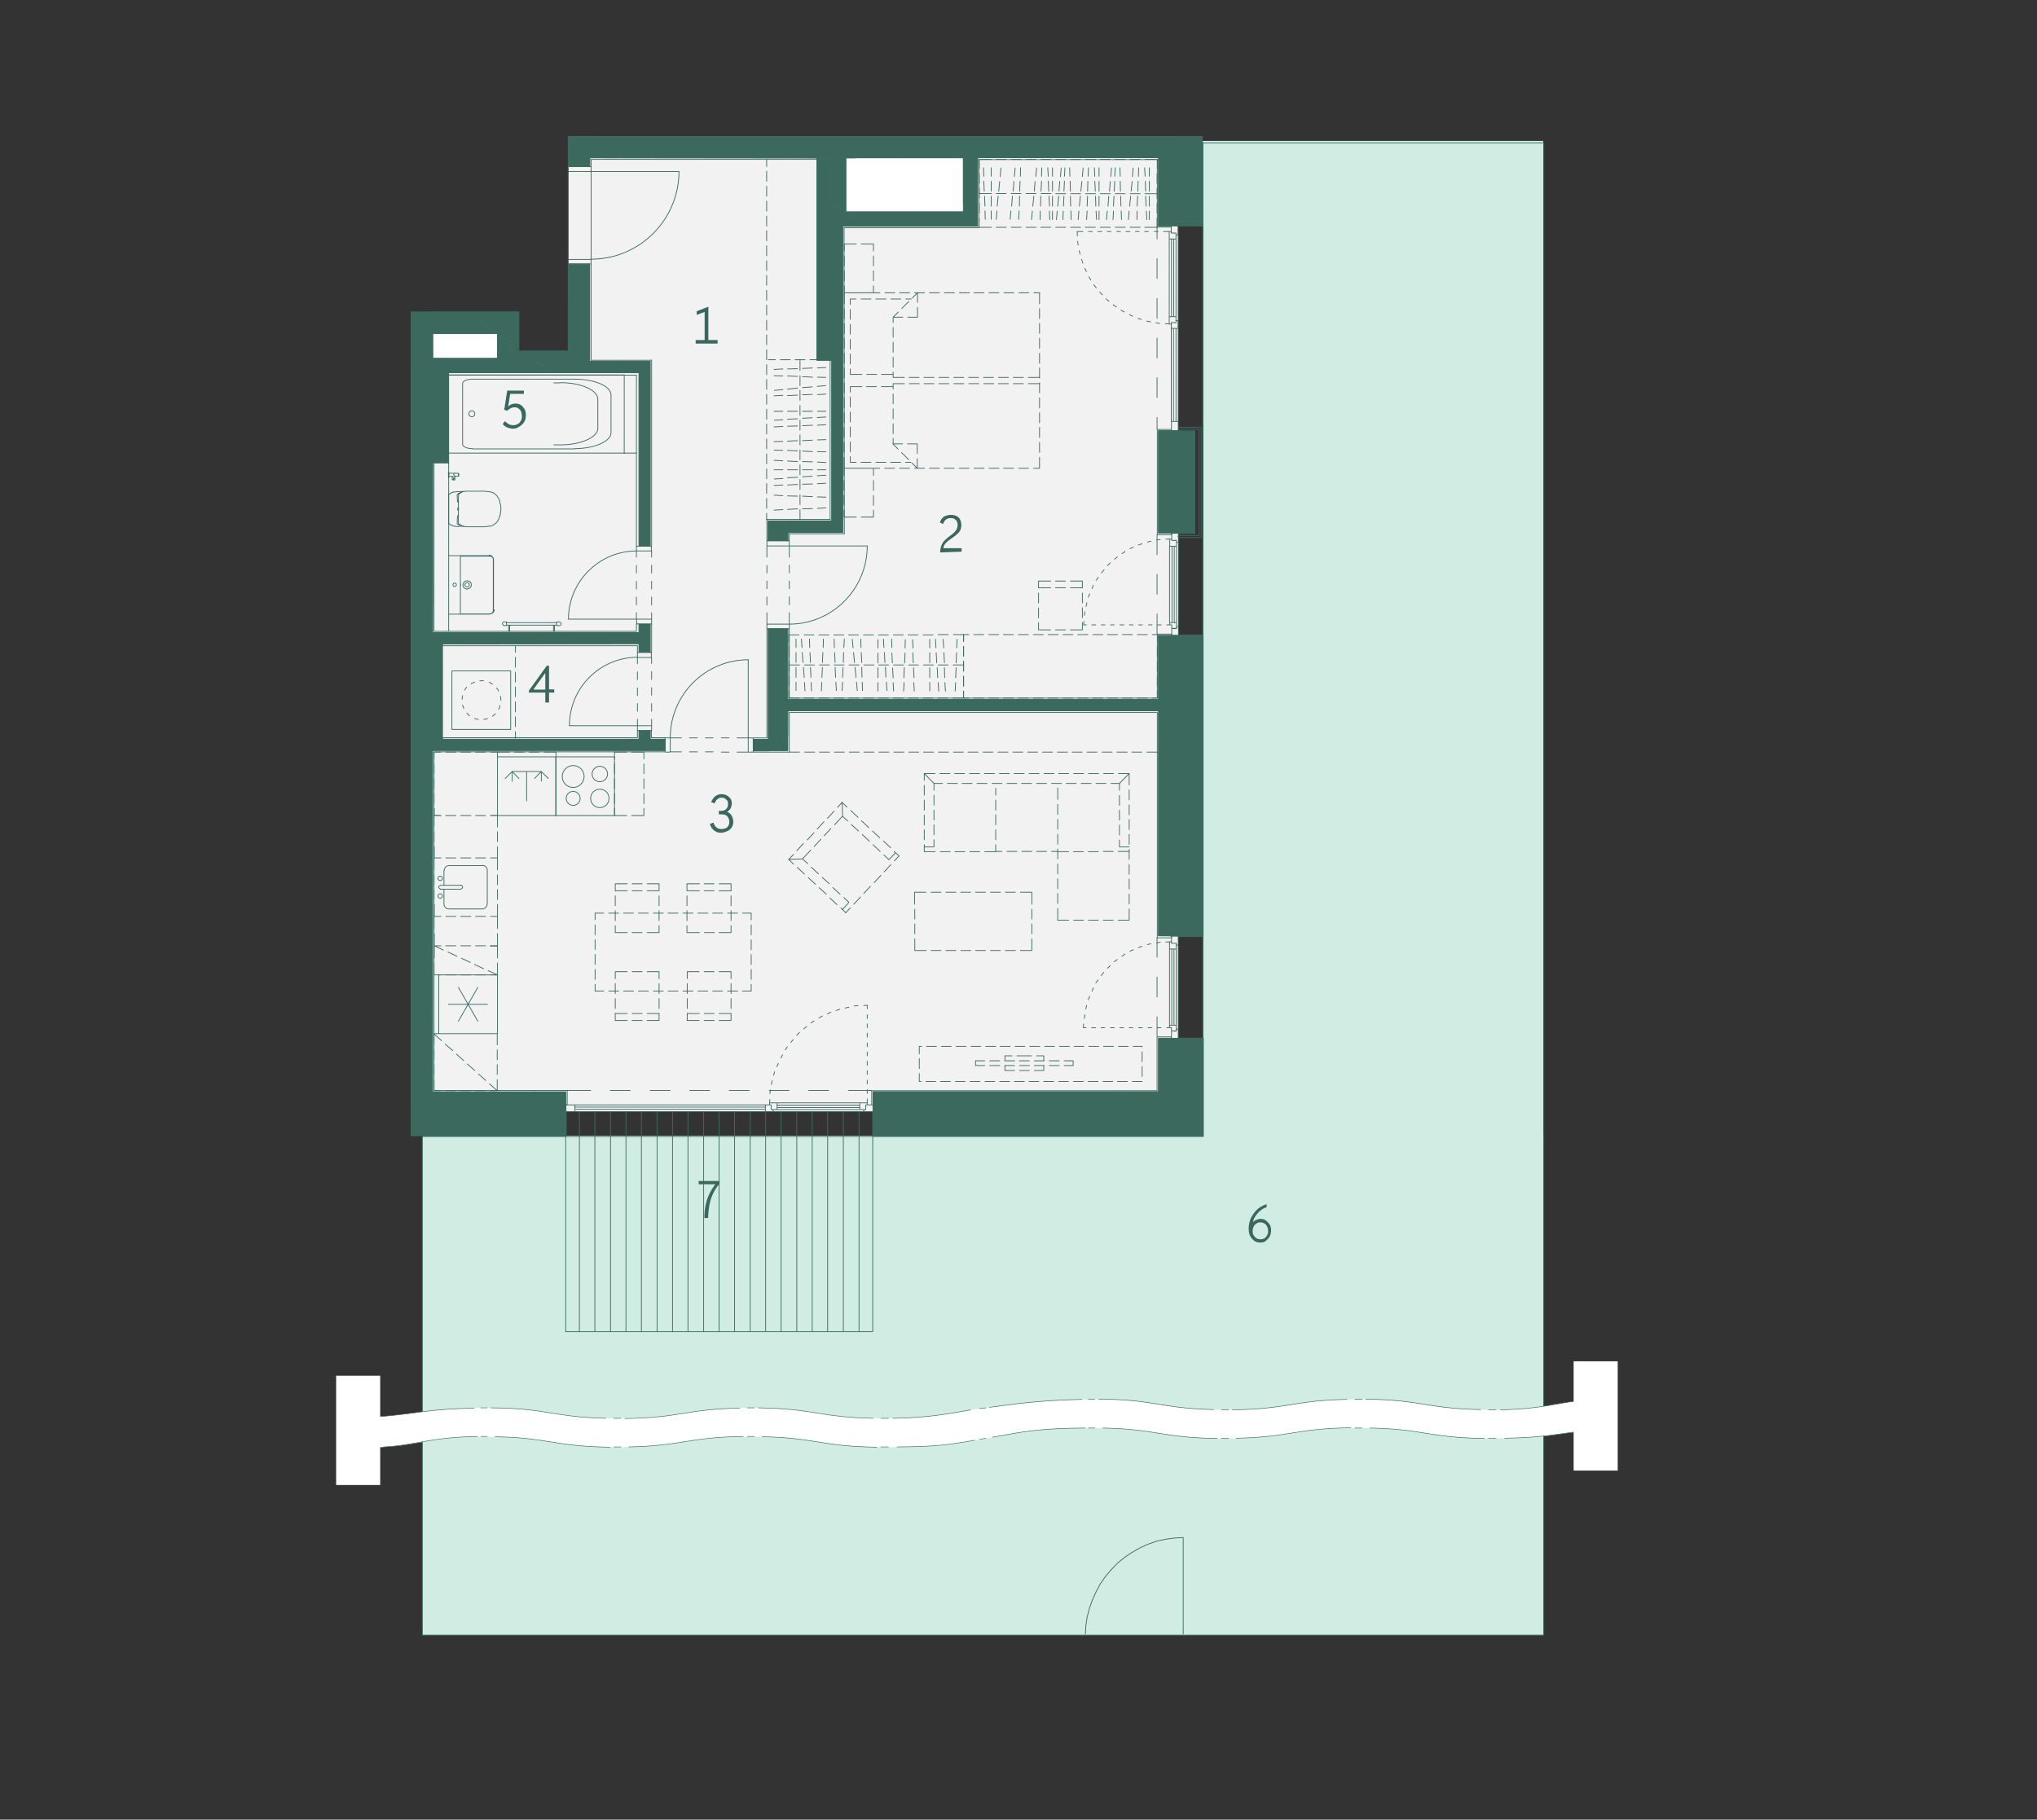 <?xml version="1.0" encoding="utf-8"?>
<!-- Generator: Adobe Illustrator 27.9.0, SVG Export Plug-In . SVG Version: 6.00 Build 0)  -->
<svg version="1.1" id="Vrstva_1" xmlns="http://www.w3.org/2000/svg" xmlns:xlink="http://www.w3.org/1999/xlink" x="0px" y="0px"
	 viewBox="0 0 818.1 730.9" style="enable-background:new 0 0 818.1 730.9;" xml:space="preserve">
<rect x="0" y="0" width="818.1" height="730.9" fill="#333333" stroke="none"/>
<style type="text/css">
	.st0{fill:#D1EDE3;}
	.st1{fill:#F2F2F2;}
	.st2{fill:#FFFFFF;}
	.st3{clip-path:url(#SVGID_00000170980079307957161590000000881429381937710724_);}
	.st4{fill:none;stroke:#3B695E;stroke-width:0.31;stroke-linecap:round;stroke-linejoin:round;}
	.st5{clip-path:url(#SVGID_00000041264212558738217830000011675061648087052936_);}
	.st6{clip-path:url(#SVGID_00000125589734838075971590000005537747512451148164_);}
	.st7{clip-path:url(#SVGID_00000088125540728385211970000005805357222194964103_);}
	.st8{fill:#3B695E;}
	.st9{fill:none;stroke:#3D6B5E;stroke-width:0.31;stroke-linecap:round;stroke-linejoin:round;}
	.st10{fill:none;stroke:#3B695E;stroke-width:0.22;stroke-miterlimit:10;}
	.st11{fill:#3B685E;}
</style>
<rect x="483" y="56.6" class="st0" width="136.8" height="405.9"/>
<rect x="169.6" y="456.2" class="st0" width="450.3" height="200.6"/>
<rect x="165.1" y="144.9" class="st1" width="69.1" height="301.5"/>
<rect x="228.2" y="54.8" class="st1" width="245" height="391.6"/>
<rect x="334.7" y="59.7" class="st2" width="55.3" height="28.6"/>
<rect x="170.5" y="128.9" class="st2" width="35.5" height="15.9"/>
<g>
	<defs>
		<polygon id="SVGID_1_" points="228.2,54.9 228.2,141 208.4,141 208.4,125.3 165.2,125.3 165.2,456.2 169.6,456.2 169.6,656.5 
			619.7,656.5 619.7,57.4 482.9,57.4 482.9,54.9 		"/>
	</defs>
	<clipPath id="SVGID_00000052786423262372258080000008669457027609075863_">
		<use xlink:href="#SVGID_1_"  style="overflow:visible;"/>
	</clipPath>
	<g style="clip-path:url(#SVGID_00000052786423262372258080000008669457027609075863_);">
		<path class="st4" d="M220.2,114.2l-0.8-1.4 M219.9,114.2l-0.9-1.4 M219.6,114.2l-0.8-1.4 M219.3,114.2l-0.8-1.4 M219,114.2
			l-0.8-1.4 M218.7,114.2l-0.8-1.4 M218.5,114.2l-0.8-1.4 M218.1,114.2l-0.8-1.4 M217.9,114.2l-0.8-1.4 M217.5,114.2l-0.8-1.4
			 M217.3,114.2l-0.8-1.4 M217,114.2l-0.8-1.4 M216.7,114.2l-0.8-1.4 M216.4,114.2l-0.8-1.4 M216.1,114.2l-0.9-1.4 M215.8,114.2
			l-0.8-1.4 M215.6,114.2l-0.9-1.4 M215.2,114.2l-0.8-1.4 M215,114.2l-0.9-1.4 M214.6,114.2l-0.8-1.4 M214.4,114.2l-0.9-1.4
			 M214.1,114.2l-0.8-1.4 M213.7,114.2l-0.8-1.4 M213.5,114.2l-0.8-1.4 M213.2,114.2l-0.8-1.4 M212.9,114.2l-0.8-1.4 M212.6,114.2
			l-0.8-1.4 M212.3,114.2l-0.8-1.4 M212,114.2l-0.8-1.4 M211.7,114.2l-0.8-1.4 M211.4,114.2l-0.8-1.4 M211.2,114.2l-0.8-1.4
			 M210.8,114.2l-0.8-1.4 M210.6,114.2l-0.9-1.4 M210.3,114.2l-0.8-1.4 M210,114.2l-0.9-1.4 M209.7,114.2l-0.8-1.4 M209.4,114.2
			l-0.9-1.4 M209.1,114.2l-0.8-1.4 M208.8,114.2l-0.9-1.4 M208.5,114.2l-0.8-1.4 M208.4,114.4l-1.1-1.7 M208.4,114.9l-1.3-2.2
			 M208.4,115.4l-1.4-2.2 M208.4,115.9l-1.4-2.2 M208.4,116.4l-1.4-2.2 M208.4,116.9l-1.4-2.2 M208.4,117.3l-1.4-2.2 M208.4,117.8
			l-1.4-2.2 M208.4,118.3L207,116 M208.4,118.7l-1.4-2.2 M208.4,119.2l-1.4-2.2 M208.4,119.7l-1.4-2.2 M208.4,120.2l-1.4-2.2
			 M208.4,120.6l-1.4-2.2 M208.4,121.1l-1.4-2.2 M208.4,121.6l-1.4-2.2 M208.4,122l-1.4-2.2 M208.4,122.5l-1.4-2.2 M208.4,123
			l-1.4-2.2 M208.4,123.5l-1.4-2.2 M208.4,123.9l-1.4-2.2 M208.4,124.4l-1.4-2.2 M208.4,124.9l-1.4-2.2 M208.4,125.3l-1.3-2.2
			 M208.1,125.3l-1.1-1.7 M207.8,125.3l-0.8-1.2 M207.5,125.3l-0.5-0.8 M207.2,125.3L207,125 M165.2,446.4v-7.8l12.6,7.8H165.2z
			 M177.8,446.4h8.6l-21.2-13.1L177.8,446.4L177.8,446.4z M186.5,446.4l-21.2-13.1L186.5,446.4z M165.2,438.6v-5.3l12.6,13.1
			L165.2,438.6z M173.7,438.6v-25.1l-8.5-5.1L173.7,438.6z M173.7,413.4l-8.5-5.1v-0.2L173.7,413.4z M165.2,433.3v-25l8.5,30.2
			L165.2,433.3z M227.2,446.4l-12.7-7.9l-28,7.9H227.2z M214.5,438.6l-28,7.9l-12.8-7.9H214.5L214.5,438.6z M173.7,413.4V133.9
			l-8.5-2.6L173.7,413.4L173.7,413.4z M173.7,133.9l-8.5-2.6v-2.7L173.7,133.9L173.7,133.9z M165.2,408.1V131.4l8.5,282.1
			L165.2,408.1L165.2,408.1z M227.2,438.6v7.9l-12.7-7.9H227.2z M227.2,446.4l-12.7-7.9L227.2,446.4z M214.5,438.6l12.7,7.9
			L214.5,438.6z M173.7,133.9h14l-22.5-13.8C165.2,120.1,173.7,133.9,173.7,133.9z M187.7,133.9l-22.5-13.8V120L187.7,133.9z
			 M165.2,128.6v-8.5l8.5,13.8L165.2,128.6z M173.7,125.3v-0.8l-8.5-5.2L173.7,125.3L173.7,125.3z M173.7,124.5l-8.5-5.2
			L173.7,124.5z M165.2,120v-0.7l8.5,6L165.2,120z M199.8,133.9l-14-8.6l1.9,8.6H199.8z M185.8,125.3l1.9,8.6l-14-8.6H185.8z
			 M199.8,135.6l22.6,13.9h-9.4L199.8,135.6z M199.8,135.6v5.7l13.3,8.2L199.8,135.6z M199.8,141.4l13.3,8.2h-13.3V141.4z
			 M173.7,124.5v-2.2l-8.5-5.2L173.7,124.5L173.7,124.5z M173.7,122.4l-8.5-5.2v-0.1C165.2,117.1,173.7,122.4,173.7,122.4z
			 M165.2,119.3v-2.2l8.5,7.4L165.2,119.3L165.2,119.3z M173.7,122.4v-6.5l-8.5-3.3L173.7,122.4z M173.7,115.9l-8.5-3.3v-1.9
			L173.7,115.9z M165.2,117.1v-4.5l8.5,9.8L165.2,117.1z M208.4,139.2l-8.6-5.3l8.6,7.1V139.2z M199.8,133.9l8.6,7.1l-8.6-5.3V133.9
			z M225.2,149.6l-14-8.6l11.3,8.6H225.2z M211.2,140.9l11.3,8.6l-14-8.6H211.2z M208.4,128.8l-5.6-3.5l5.6,13.9V128.8z
			 M202.8,125.3l5.6,13.9l-22.6-13.9H202.8z M236.8,149.6l-14-8.6l2.4,8.6H236.8L236.8,149.6z M222.8,140.9l2.4,8.6l-14-8.6H222.8
			L222.8,140.9z M170.1,108.4l3.6,2.2v5.2L170.1,108.4z M165.2,110.7l8.5,5.2l-8.5-7.5V110.7z M173.7,115.9l-8.5-7.5h4.9
			L173.7,115.9z M236.8,146.3l-8.6-5.3l8.6,8.6V146.3z M228.2,141l8.6,8.6l-14-8.6H228.2z M173.7,108.4v2.2l-3.6-2.2H173.7z
			 M236.8,125.5l-8.6-5.3l8.6,26V125.5L236.8,125.5z M228.2,120.2l8.6,26l-8.6-5.3V120.2L228.2,120.2z M208.4,125.3v3.5l-5.6-3.5
			C202.8,125.3,208.4,125.3,208.4,125.3z M236.8,111.4l-8.6-5.4l8.6,19.5V111.4z M228.2,106l8.6,19.5l-8.6-5.3V106z M236.8,106v5.4
			l-8.6-5.4H236.8z M173.7,149.6l6.5,4v32.3L173.7,149.6L173.7,149.6z M173.7,149.6v32.3l6.5,4L173.7,149.6L173.7,149.6z
			 M173.7,181.9l6.5,4h-6.5V181.9z M180.2,149.6v4l-6.5-4H180.2z M328.1,63.4L334,67v77.7L328.1,63.4L328.1,63.4z M328.1,63.4v77.7
			l5.9,3.6L328.1,63.4L328.1,63.4z M328.1,141.1l5.9,3.6h-5.9V141.1z M334,63.4V67l-5.9-3.6H334z M173.7,258.7l4,2.4v35.8
			L173.7,258.7L173.7,258.7z M173.7,258.7v35.8l4,2.4L173.7,258.7L173.7,258.7z M173.7,294.5l4,2.4h-4V294.5z M177.7,258.7v2.4
			l-4-2.4H177.7z M339.7,66.8l-5.6-3.5l5.6,21.7V66.8z M334.1,63.3l5.6,21.7l-5.7-3.5C334,81.6,334.1,63.3,334.1,63.3z M378.5,90.8
			l-9.2-5.7l-20.3,5.7H378.5z M369.3,85.1l-20.3,5.7l-9.2-5.7H369.3z M334,81.6l14.9,9.2H334V81.6z M392.6,90.8l-9.2-5.7l-4.9,5.7
			H392.6z M383.4,85.1l-4.9,5.7l-9.2-5.7H383.4z M339.7,63.3v3.5l-5.6-3.5H339.7z M392.6,88.5l-5.6-3.5l5.6,5.7V88.5z M386.9,85.1
			l5.6,5.7l-9.2-5.7H386.9L386.9,85.1z M392.7,66.9l-5.7-3.6l5.6,25.2L392.7,66.9L392.7,66.9z M386.9,63.3l5.6,25.2l-5.6-3.5
			C386.9,85.1,386.9,63.3,386.9,63.3z M392.7,63.3v3.6l-5.7-3.6H392.7z M190.6,143.9l9.2,5.6h-16.9L190.6,143.9L190.6,143.9z
			 M190.6,143.9h-16.9l9.2,5.6L190.6,143.9L190.6,143.9z M173.7,143.9l9.2,5.6h-9.2C173.7,149.6,173.7,143.9,173.7,143.9z
			 M199.8,143.9v5.6l-9.2-5.6H199.8z M228.2,58l8.6,5.3v3.6L228.2,58z M228.2,58v3.6l8.6,5.3L228.2,58z M228.2,61.6l8.6,5.3h-8.6
			V61.6z M236.8,63.3h14l-19.2-8.5L236.8,63.3L236.8,63.3z M250.8,63.3l-19.2-8.5h5.4L250.8,63.3z M228.2,58l8.6,5.3l-8.6-8.5V58z
			 M236.8,63.3l-8.6-8.5h3.4L236.8,63.3L236.8,63.3z M250.8,63.3h57.7l-14.4-8.5L250.8,63.3L250.8,63.3z M308.6,63.3l-14.4-8.5h0.5
			L308.6,63.3z M237,54.9h57.2l-43.4,8.5L237,54.9L237,54.9z M308.6,63.3h5.9l-13.9-8.5L308.6,63.3z M314.5,63.3l-13.9-8.5
			L314.5,63.3z M294.7,54.9h5.9l8,8.5L294.7,54.9L294.7,54.9z M314.5,63.3h48.4l-14.3-8.5L314.5,63.3L314.5,63.3z M362.8,63.3
			l-14.3-8.5h0.5L362.8,63.3z M300.6,54.9h47.9l-34.1,8.5L300.6,54.9z M362.8,63.3h27.3l-14-8.5L362.8,63.3L362.8,63.3z M390.1,63.3
			l-14-8.5h0.2L390.1,63.3z M349.1,54.9h27l-13.3,8.5L349.1,54.9L349.1,54.9z M390.1,63.3h5.9l-13.9-8.5L390.1,63.3z M396,63.3
			l-13.9-8.5h0.1L396,63.3L396,63.3z M376.3,54.9h5.8l8,8.5L376.3,54.9z M396,63.3h3.7l-13.9-8.5L396,63.3L396,63.3z M399.7,63.3
			l-13.9-8.5h0.1L399.7,63.3z M382.2,54.9h3.6l10.2,8.5L382.2,54.9L382.2,54.9z M399.7,63.3h8l-13.9-8.5L399.7,63.3L399.7,63.3z
			 M407.8,63.3l-13.9-8.5h0.1L407.8,63.3z M385.9,54.9h8l5.9,8.5L385.9,54.9z M407.8,63.3h5.9l-13.9-8.5L407.8,63.3z M413.7,63.3
			l-13.9-8.5L413.7,63.3z M393.9,54.9h5.9l8,8.5L393.9,54.9z M413.7,63.3h51.7L451,54.9L413.7,63.3L413.7,63.3z M465.3,63.3
			L451,54.9h0.5L465.3,63.3z M399.8,54.9H451l-37.3,8.5L399.8,54.9z M465.3,63.3l3.9,2.5v24.9L465.3,63.3z M465.3,63.3v25l3.9,2.4
			L465.3,63.3z M465.3,88.3l3.9,2.4h-3.9V88.3z M469.2,65.8l4,2.4v22.5L469.2,65.8z M469.2,65.8v22.5l4,2.4L469.2,65.8z M469.2,88.3
			l4,2.4h-4V88.3z M451.5,54.9l13.9,8.5 M451.5,54.9l13.9,8.5L451.5,54.9z M465.3,63.3l3.9,2.5L465.3,63.3z M469.2,65.8L469.2,65.8
			l-3.9-2.5L469.2,65.8z M472.9,54.9h0.3v13.4L472.9,54.9z M469.2,65.8l4,2.4l-4-13.3V65.8z M473.2,68.2l-4-13.3h3.6L473.2,68.2
			L473.2,68.2z M465.3,54.9v8.5 M451.5,54.9h13.9v8.5L451.5,54.9z M469.2,65.8v-8.6l-3.8-2.3L469.2,65.8z M469.2,57.2l-3.8-2.3h0.1
			L469.2,57.2L469.2,57.2z M465.3,63.3l3.9,2.5l-3.9-11V63.3z M469.2,65.8l-3.9-11h0.1L469.2,65.8z M465.5,54.9h3.7v2.3L465.5,54.9z
			 M469.2,54.9v2.3V54.9z M465.3,300.5l3.9,2.4v73L465.3,300.5L465.3,300.5z M465.3,300.5v73l3.9,2.4L465.3,300.5L465.3,300.5z
			 M465.3,373.4l3.9,2.4h-3.9V373.4z M469.2,298l13.8,8.5v69.4L469.2,298z M469.2,298v69.4l13.8,8.5L469.2,298L469.2,298z
			 M469.2,367.4l13.8,8.5h-13.8V367.4z M469.2,298l-3.9-2.4l3.9,7.3V298L469.2,298z M465.3,295.6l3.9,7.3l-3.9-2.4V295.6
			L465.3,295.6z M469.2,257.7l-3.9-2.5l3.9,42.7V257.7z M465.3,255.3l3.9,42.7l-3.9-2.4V255.3L465.3,255.3z M483,266.2l-13.8-8.5
			l13.8,48.7V266.2z M469.2,257.7l13.8,48.7l-13.8-8.5V257.7z M483,263.8v2.4l-13.8-10.9L483,263.8L483,263.8z M483,266.2
			l-13.8-10.9v2.5L483,266.2z M469.2,255.2v2.5l-3.9-2.5H469.2z M483,255.2v8.5l-13.8-8.5H483z M357.1,442.5l6.3,3.9h-6.3V442.5z
			 M357.1,442.5h-6.4l6.4,3.9V442.5z M350.7,442.5l6.4,3.9h-6.4V442.5z M462.9,442.5l-6.4-4l-99.4,4H462.9z M456.5,438.5l-99.4,4
			l-6.4-4H456.5z M469.2,446.4l-6.3-3.9l-99.5,3.9H469.2L469.2,446.4z M462.9,442.5l-99.5,3.9l-6.3-3.9H462.9L462.9,442.5z
			 M350.7,438.5l6.4,4h-6.4V438.5z M469.2,442.5l-6.3-4v4H469.2z M462.9,438.5v4l-6.4-4H462.9z M469.2,444l-2.4-1.5l2.4,3.9V444
			L469.2,444z M466.8,442.5l2.4,3.9l-6.3-3.9H466.8L466.8,442.5z M469.2,442.5l4,2.4v1.5L469.2,442.5L469.2,442.5z M469.2,442.5v1.5
			l4,2.4L469.2,442.5L469.2,442.5z M469.2,444l4,2.4h-4V444z M469.2,441l-3.9-2.5l3.9,4V441L469.2,441z M465.3,438.5l3.9,4l-6.3-4
			H465.3L465.3,438.5z M473.2,443.4l-1.5-0.9l1.5,2.4V443.4z M471.7,442.5l1.5,2.4l-4-2.4H471.7L471.7,442.5z M469.2,442.5v1.5
			l-2.4-1.5H469.2z M469.2,440.1l-3.9-2.5l3.9,3.4V440.1z M465.3,437.6l3.9,3.4l-3.9-2.5V437.6z M469.2,440.1l4,2.4h-1.5
			L469.2,440.1L469.2,440.1z M469.2,440.1v0.9l2.5,1.5L469.2,440.1z M469.2,441l2.5,1.5h-2.5V441z M469.2,419.5l-3.9-2.4l3.9,23.1
			V419.5L469.2,419.5z M465.3,417.1l3.9,23.1l-3.9-2.5V417.1z M473.2,419.5l-4-2.4l4,25.5V419.5z M469.2,417.1l4,25.5l-4-2.4V417.1z
			 M473.2,442.5v0.9l-1.5-0.9H473.2z M469.2,417.1v2.4l-3.9-2.4H469.2z M473.2,417.1v2.4l-4-2.4H473.2z M465.3,203.5l3.9,2.4v8.2
			L465.3,203.5L465.3,203.5z M465.3,203.5v8.2l3.9,2.4L465.3,203.5L465.3,203.5z M465.3,211.7l3.9,2.4h-3.9V211.7z M469.2,173l4,2.4
			v38.7L469.2,173L469.2,173z M469.2,173v38.7l4,2.4L469.2,173L469.2,173z M469.2,211.7l4,2.4h-4V211.7z M469.2,201l-3.9-2.5
			l3.9,7.4V201z M465.3,198.5l3.9,7.4l-3.9-2.4V198.5L465.3,198.5z M469.2,175.4l-3.9-2.4l3.9,28V175.4z M465.3,173l3.9,28l-3.9-2.5
			V173L465.3,173z M469.2,173v2.4l-3.9-2.4H469.2z M473.2,173v2.4l-4-2.4H473.2z M308.6,252.5l7.8,4.9v44L308.6,252.5L308.6,252.5z
			 M308.6,252.5v44l7.8,4.9L308.6,252.5L308.6,252.5z M308.6,296.5l7.8,4.9h-7.8V296.5z M316.4,252.5v4.9l-7.8-4.9L316.4,252.5
			L316.4,252.5z M308.6,209.2l7.9,4.9v3.1L308.6,209.2L308.6,209.2z M308.6,209.2v3.2l7.9,4.8L308.6,209.2L308.6,209.2z
			 M308.6,212.4l7.9,4.8h-7.9V212.4z M316.4,209.2l0.1,4.9l-7.9-4.9H316.4L316.4,209.2z M380.8,254.9h-4 M387,257.6v-2.7h-4.1
			 M387,263.6v-4 M387,269.6v-4 M387,275.6v-4 M387,280.4v-2.8 M458.7,428.4v4 M458.7,422.5v4 M455.1,420.3h3.6v0.2 M449.2,420.3
			h3.9 M443.2,420.3h4 M437.3,420.3h4 M431.4,420.3h3.9 M425.5,420.3h4 M419.6,420.3h3.9 M413.6,420.3h4 M407.7,420.3h3.9
			 M401.7,420.3h4 M395.9,420.3h4 M390,420.3h3.9 M384,420.3h4 M378.1,420.3h3.9 M372.1,420.3h4 M369.2,423.3v-3h1 M369.2,429.2v-4
			 M369.9,434.4h-0.7v-3.2 M375.8,434.4h-3.9 M381.7,434.4h-4 M387.6,434.4h-3.9 M393.6,434.4h-4 M399.5,434.4h-3.9 M405.5,434.4h-4
			 M411.4,434.4h-4 M417.2,434.4h-3.9 M423.2,434.4h-4 M429.1,434.4h-3.9 M435.1,434.4h-4 M441,434.4h-4 M446.9,434.4H443
			 M452.8,434.4h-4 M458.7,434.4h-3.9 M393.3,67.7V64 M393.3,73.7v-4 M393.3,79.6v-4 M393.3,85.6v-4 M398.2,91.3h-5l0.1-3.7
			 M404.1,91.3h-4 M410.1,91.3h-4 M416.1,91.3h-4 M422,91.3h-4 M428,91.3h-4 M434,91.3h-4 M439.9,91.3h-4 M445.9,91.3h-4
			 M451.9,91.3h-4 M457.9,91.3h-4 M464.7,87.6v3.7h-4.9 M464.7,81.6v4 M464.7,75.7v4 M464.7,69.7v4 M459.9,64h4.9v3.7 M453.9,64h4
			 M447.9,64h4 M441.9,64h4 M436,64h4 M430,64h4 M424,64h4 M418.1,64h4 M412.1,64h4 M406.1,64h4 M400.1,64h4 M393.3,64h4.9
			 M222.3,251.1h0.4v2.4h-0.4V251.1z M204.7,251.1h-0.4v2.4h0.4V251.1z M224.7,251.3c0.4,0,0.7-0.3,0.7-0.7s-0.3-0.7-0.7-0.7
			 M224.6,249.8h-1v1.4 M223.6,251.3h1 M202.5,249.8c-0.4,0-0.7,0.3-0.7,0.7s0.3,0.7,0.7,0.7 M202.5,249.8h0.9v1.4 M203.4,251.3
			h-0.9 M203.4,250.1h20.2 M203.4,251.1h20.2 M207.1,112.7L207.1,112.7 M207.5,112.7l-0.5,0.3 M208,112.7l-1,0.6 M208.5,112.7
			l-1.5,0.9 M208.9,112.7l-1.9,1.2 M209.4,112.7l-2.4,1.5 M209.9,112.7l-2.9,1.7 M210.4,112.7l-3.4,2.1 M208.4,114.2l-1.4,0.9
			 M210.9,112.7l-2.2,1.4 M208.4,114.6l-1.4,0.8 M211.3,112.7l-2.2,1.4 M208.4,114.8l-1.4,0.9 M211.8,112.7l-2.2,1.4 M208.4,115.1
			L207,116 M212.3,112.7l-2.1,1.4 M208.5,115.4l-1.4,0.9 M212.8,112.7l-2.2,1.4 M208.5,115.7l-1.4,0.8 M213.3,112.7l-2.2,1.4
			 M208.4,116l-1.4,0.9 M213.8,112.7l-2.2,1.4 M208.4,116.3l-1.4,0.8 M214.2,112.7l-2.2,1.4 M208.4,116.6l-1.4,0.8 M214.7,112.7
			l-2.2,1.4 M208.4,116.9l-1.4,0.8 M215.2,112.7l-2.2,1.4 M208.4,117.2L207,118 M215.6,112.7l-2.2,1.4 M208.4,117.4l-1.4,0.8
			 M216.1,112.7l-2.2,1.4 M208.4,117.8l-1.4,0.8 M216.6,112.7l-2.2,1.4 M208.4,118l-1.4,0.8 M217,112.7l-2.2,1.4 M208.4,118.4
			l-1.4,0.8 M217.5,112.7l-2.2,1.4 M208.4,118.6l-1.4,0.8 M218,112.7l-2.2,1.4 M208.4,118.9l-1.4,0.8 M218.5,112.7l-2.2,1.4
			 M208.4,119.2L207,120 M218.9,112.7l-2.2,1.4 M208.4,119.5l-1.4,0.8 M219.4,112.7l-2.2,1.4 M208.4,119.8l-1.4,0.9 M219.9,112.7
			l-2.2,1.4 M208.4,120.1l-1.4,0.8 M220.3,112.7l-2.2,1.4 M208.4,120.4l-1.4,0.9 M220.8,112.7l-2.2,1.4 M208.4,120.7l-1.4,0.8
			 M221.3,112.7l-2.2,1.4 M208.4,120.9l-1.4,0.9 M221.8,112.7l-2.2,1.4 M208.4,121.3l-1.4,0.8 M222.2,112.7l-2.2,1.4 M208.4,121.5
			l-1.4,0.9 M222.7,112.7l-2.2,1.4 M208.4,121.8l-1.4,0.8 M223.2,112.7l-2.2,1.4 M208.4,122.2L207,123 M223.6,112.7l-2.2,1.4
			 M208.4,122.4l-1.4,0.8 M224.1,112.7l-2.2,1.4 M208.4,122.8l-1.4,0.8 M224.6,112.7l-2.2,1.4 M208.4,123l-1.4,0.8 M225.1,112.7
			l-2.2,1.4 M208.4,123.4l-1.4,0.8 M225.5,112.7l-2.2,1.4 M208.4,123.6l-1.4,0.8 M226,112.7l-2.2,1.4 M208.4,123.9l-1.4,0.8
			 M226.5,112.7l-2.2,1.4 M208.4,124.2L207,125 M226.9,112.7l-2.2,1.4 M208.4,124.5l-1.2,0.8 M227.4,112.8l-2.2,1.4 M208.4,124.8
			l-0.8,0.5 M227.9,112.8l-2.2,1.4 M208.4,125.1l-0.3,0.2 M228.2,112.9l-2,1.3 M228.2,113.2l-1.6,1 M228.2,113.4l-1.1,0.8
			 M228.2,113.8l-0.6,0.4 M228.2,114.1L228.2,114.1 M228.2,112.9L228.2,112.9 M228.2,113.4l-0.3-0.6 M228.2,113.9l-0.6-1.1
			 M228.1,114.2l-0.8-1.4 M227.8,114.2l-0.8-1.4 M227.5,114.2l-0.8-1.4 M227.3,114.2l-0.9-1.4 M226.9,114.2l-0.8-1.4 M226.7,114.2
			l-0.9-1.4 M226.3,114.2l-0.8-1.4 M226.1,114.2l-0.9-1.4 M225.8,114.2l-0.8-1.4 M225.5,114.2l-0.9-1.4 M225.2,114.2l-0.8-1.4
			 M224.9,114.2l-0.8-1.4 M224.6,114.2l-0.8-1.4 M224.3,114.2l-0.8-1.4 M224,114.2l-0.8-1.4 M223.7,114.2l-0.8-1.4 M223.4,114.2
			l-0.8-1.4 M223.1,114.2l-0.8-1.4 M222.9,114.2l-0.8-1.4 M222.5,114.2l-0.8-1.4 M222.3,114.2l-0.8-1.4 M222,114.2l-0.8-1.4
			 M221.7,114.2l-0.9-1.4 M221.4,114.2l-0.8-1.4 M221.1,114.2l-0.9-1.4 M220.8,114.2l-0.8-1.4 M220.5,114.2l-0.9-1.4"/>
	</g>
</g>
<path class="st4" d="M447.1,342h-4 M453.5,342h-4.4 M424.8,321.1v-4.6 M424.8,327.1v-4 M424.8,333.1v-4 M424.8,339.1v-4 M424.8,345
	v-4 M424.8,351v-4 M424.8,357v-4 M424.8,362.9v-4 M424.8,369.5v-4.6 M402.4,342h-2.5 M408.4,342h-4 M414.4,342h-4 M420.3,342h-4
	 M424.8,342h-2.5 M399.9,319.4v-2.8 M399.9,325.4v-4 M399.9,331.3v-4 M399.9,337.3v-4 M399.9,342v-2.7 M375.1,314.7l-3.9-4
	 M371.2,339.3v2.7 M371.2,333.3v4 M371.2,327.4v4 M371.2,321.4v4 M371.2,315.4v4 M371.2,310.7v2.7 M375.1,337.3v2.8 M375.1,331.3v4
	 M375.1,325.4v4 M375.1,319.4v4 M375.1,314.7v2.7 M350.8,204.9v2.8 M350.8,199v4 M350.8,193v4 M345.9,188.1h4.9v2.9 M339,191v-2.9
	h4.9 M339,197v-4 M339,202.9v-4 M343.9,207.7H339v-2.8 M350.8,207.7h-4.9 M350.8,114.8v2.8 M350.8,108.8v4 M350.8,102.8v4 M345.9,98
	h4.9v2.8 M339.1,100.8V98h4.8 M339.1,106.8v-4 M339.1,112.8v-4 M343.9,117.6h-4.8v-2.8 M350.8,117.6h-4.9 M358.7,176.1v2.2
	 M358.7,170.2v4 M358.7,164.2v4 M358.7,158.2v4 M358.7,154.1v2.2 M341.5,183.4v2.2 M341.5,177.5v4 M341.5,171.5v4 M341.5,165.5v4
	 M341.5,159.5v4 M341.5,155.3v2.2 M339,183.7v4.4 M339,177.7v4 M339,171.7v4 M339.1,165.8v4 M339.1,159.8v4 M339.1,153.8v4
	 M339.1,147.9v4 M339.1,141.9v4 M339.1,135.9v4 M339.1,130v4 M339.1,124v4 M339.1,117.6v4.4 M417.5,122v-4.4 M417.5,128v-4
	 M417.5,133.9v-4 M417.5,139.9v-4 M417.5,145.9v-4 M417.5,151.8v-4 M417.5,157.8v-4 M417.5,163.8v-4 M417.5,169.8v-4 M417.5,175.7
	v-4 M417.5,181.7v-4 M417.5,188.1v-4.4 M341.4,117.6h-2.3 M347.4,117.6h-4 M353.4,117.6h-4 M359.4,117.6h-4 M365.3,117.6h-4
	 M371.3,117.6h-4 M377.3,117.6h-4 M383.3,117.6h-4 M389.3,117.6h-4 M395.2,117.6h-4 M401.2,117.6h-4 M407.2,117.6h-4 M413.2,117.6
	h-4 M417.6,117.6h-2.4 M413,154.1h4.6 M407,154.1h4 M401,154.1h4 M395.1,154.1h4 M389.1,154.1h4 M383.1,154.1h4 M377.1,154.1h4
	 M371.1,154.1h4 M365.2,154.1h4 M358.7,154.1h4.5 M413,151.6h4.6 M407,151.6h4 M401,151.6h4 M395,151.6h4 M389,151.6h4 M383.1,151.6
	h4 M377.1,151.6h4 M371.1,151.6h4 M365.1,151.6h4 M358.7,151.6h4.5 M364.6,127.4h3.9 M358.7,127.4h3.9 M343.8,120.1h-2.3
	 M349.8,120.1h-4 M355.8,120.1h-4 M361.8,120.1h-4 M366,120.1h-2.2 M366.4,119.7l2.1-2.1 M362.2,123.9l2.8-2.8 M358.7,127.4l2.1-2.1
	 M368.5,121.5v-3.9 M368.5,127.4v-3.9 M358.7,149.4v2.2 M358.7,143.5v4 M358.7,137.5v4 M358.7,131.5v4 M358.7,127.4v2.2
	 M346.1,155.3h-4.6 M352,155.3h-4 M358.7,155.3H354 M354,150.4h4.6 M348.1,150.4h4 M341.5,150.4h4.6 M341.5,148.2v2.2 M341.5,142.2
	v4 M341.5,136.3v4 M341.5,130.3v4 M341.5,124.3v4 M341.5,120.1v2.2 M415.1,188.1h2.4 M409.1,188.1h4 M403.1,188.1h4 M397.2,188.1h4
	 M391.2,188.1h4 M385.2,188.1h4 M379.2,188.1h4 M373.3,188.1h4 M367.3,188.1h4 M361.3,188.1h4 M355.3,188.1h4 M349.3,188.1h4
	 M343.4,188.1h4 M339,188.1h2.4 M368.4,184.2v3.9 M368.4,178.3v3.9 M363.7,185.7h2.2 M357.7,185.7h4 M351.8,185.7h4 M345.8,185.7h4
	 M341.5,185.7h2.3 M366.3,186l2.1,2.1 M362.1,181.8l2.8,2.8 M358.6,178.3l2.1,2.1 M364.5,178.3h3.9 M358.6,178.3h3.9 M382.7,280.4
	h4.1 M376.7,280.4h4 M370.7,280.4h4 M364.8,280.4h4 M358.8,280.4h4 M352.8,280.4h4 M346.8,280.4h4 M340.9,280.4h4 M334.9,280.4h4
	 M328.9,280.4h4 M322.9,280.4h4 M316.9,277.6v2.8h4.1 M316.9,271.6v4 M316.9,265.7v4 M316.9,259.7v4 M320.9,255h-4.1v2.7 M326.9,255
	h-4 M332.9,255h-4 M338.9,255h-4 M344.8,255h-4 M350.8,255h-4 M356.8,255h-4 M362.8,255h-4 M368.7,255h-4 M374.7,255h-4"/>
<g>
	<defs>
		<polygon id="SVGID_00000103983459984589096950000000315721947261915058_" points="228.2,54.9 228.2,141 208.4,141 208.4,125.3 
			165.2,125.3 165.2,456.2 169.6,456.2 169.6,656.5 619.7,656.5 619.7,57.4 482.9,57.4 482.9,54.9 		"/>
	</defs>
	<clipPath id="SVGID_00000063595346658583339840000003941697622638554516_">
		<use xlink:href="#SVGID_00000103983459984589096950000000315721947261915058_"  style="overflow:visible;"/>
	</clipPath>
	<g style="clip-path:url(#SVGID_00000063595346658583339840000003941697622638554516_);">
		<path class="st4" d="M358.1,256.7l0.1,3.4 M356,274l0.2,3.4 M355.6,268l0.2,4 M355.2,262.1l0.2,4 M354.8,256.7l0.2,3.4 M346.3,274
			l0.1,3.4 M346.1,268l0.1,4 M345.9,262.1l0.2,4 M345.7,256.7l0.1,3.4 M344,274l0.3,3.4 M343.4,268.1l0.4,4 M342.8,262.1l0.4,4
			 M342.3,256.8l0.3,3.4 M319.7,274v3.4 M319.7,268.1v4 M319.7,262.1v4 M319.7,256.7v3.4 M338.4,274l-0.2,3.4 M338.6,268.1l-0.2,4
			 M338.8,262.1l-0.1,4 M339.1,256.7l-0.2,3.4 M335.7,274l0.2,3.4 M335.4,268.1l0.2,4 M335.2,262.1l0.2,4 M335,256.7l0.1,3.4
			 M330,274.1l-0.1,3.4 M330.3,268.1l-0.2,4 M330.5,262.1l-0.2,4 M330.7,256.7l-0.1,3.4 M325.8,274.1l0.1,3.4 M325.5,268.1l0.2,4
			 M325.3,262.1l0.2,4 M325.1,256.7l0.1,3.4 M323.1,274.1l0.2,3.4 M322.7,268.1l0.3,4 M322.2,262.1l0.3,4 M321.9,256.7l0.2,3.4
			 M382.8,267.1h4.1 M376.8,267.1h4 M370.9,267.1h4 M364.9,267.1h4 M358.9,267.1h4 M352.9,267.1h4 M347,267.1h4 M341,267.1h4
			 M335,267.1h4 M329.1,267.1h4 M323.1,267.1h4 M317,267.1h4.1 M337.7,364.7l2,1.9 M333.3,360.7l2.9,2.7 M329,356.6l2.9,2.6
			 M324.6,352.5l2.9,2.7 M320.2,348.4l2.9,2.7 M316.7,345.2l2,1.9 M340.2,324.2l-2-1.9 M344.6,328.3l-2.9-2.7 M348.9,332.4l-2.9-2.7
			 M353.3,336.5l-2.9-2.7 M357.7,340.5l-2.9-2.7 M361.1,343.8l-2-1.8 M338.9,360.5l2,1.9 M334.5,356.5l2.9,2.7 M330.2,352.4l2.9,2.6
			 M325.8,348.3l2.9,2.7 M322.3,345l2.1,1.9 M355,343.4l2,1.9 M350.6,339.3l2.9,2.7 M346.3,335.2l2.9,2.7 M341.9,331.2l2.9,2.6
			 M338.4,327.9l2.1,1.9 M359.2,345.8l1.9-2 M355.1,350.2l2.7-2.9 M351.1,354.5l2.7-2.9 M346.9,358.9l2.7-2.9 M342.9,363.2l2.7-2.9
			 M339.6,366.7l1.9-2 M357,345.3l2.7-2.8 M340.9,362.5l-2.6,2.9 M318.7,343.2l-1.9,2 M322.7,338.8l-2.7,2.9 M326.9,334.5l-2.7,2.9
			 M330.9,330.1l-2.7,2.9 M335,325.8l-2.7,2.9 M338.2,322.3l-1.8,2 M325.6,341.5l-3.3,3.5 M329.7,337.1l-2.7,2.9 M333.7,332.8
			l-2.7,2.9 M338.4,327.8l-3.2,3.5 M338.4,327.8l-0.2-5.6 M322.3,345l-5.6,0.2 M227.4,320.7c0,1.5,1.2,2.8,2.8,2.8
			c1.5,0,2.8-1.2,2.8-2.8c0-1.5-1.2-2.8-2.8-2.8C228.6,317.9,227.4,319.1,227.4,320.7 M225.8,311.9c0,2.4,1.9,4.4,4.4,4.4
			c2.4,0,4.4-2,4.4-4.4s-1.9-4.4-4.4-4.4C227.8,307.5,225.8,309.5,225.8,311.9 M237.8,310.9c0,1.7,1.4,3.1,3.1,3.1s3.1-1.4,3.1-3.1
			c0-1.7-1.4-3.1-3.1-3.1S237.8,309.2,237.8,310.9 M237.2,320.7c0,2,1.6,3.7,3.7,3.7c2,0,3.7-1.6,3.7-3.7s-1.6-3.7-3.7-3.7
			C238.9,317,237.2,318.6,237.2,320.7 M246.8,327.6h-23.6 M246.8,304h-23.6 M223.2,327.6V304 M246.8,304v23.6 M176.2,356.3
			c0,0.4,0.4,0.8,0.8,0.8 M177,355.6c-0.4,0-0.8,0.4-0.8,0.8 M178.3,355.6v-6 M178.3,363.2v-6 M176.9,355.6h8.1 M185,357.1
			c0.4,0,0.8-0.4,0.8-0.8 M185.8,356.3c0-0.4-0.4-0.8-0.8-0.8 M176.8,360.8c0.5,0,0.9-0.4,0.9-0.9s-0.4-0.9-0.9-0.9
			c-0.5,0-0.9,0.4-0.9,0.9S176.3,360.8,176.8,360.8 M176.8,353.7c0.5,0,0.9-0.4,0.9-0.9s-0.4-0.9-0.9-0.9c-0.5,0-0.9,0.4-0.9,0.9
			S176.3,353.7,176.8,353.7 M185,357.2h-8.1 M180.3,347.7c-1.1,0-1.9,0.9-1.9,2 M180.3,347.7h13.4 M178.3,363.1c0,1.1,0.9,2,1.9,2
			 M193.7,365.1h-13.4 M195.7,349.7v13.5 M195.7,349.6c0-1.1-0.9-2-1.9-2 M193.7,365.1c1.1,0,1.9-0.9,1.9-2 M191.9,396.6l-7.8,13.6
			 M180.1,403.4h15.7 M184.1,396.6l7.8,13.6 M176.2,415.2h23.6v-23.6h-23.6C176.2,391.6,176.2,415.2,176.2,415.2z M414.3,424.1h-2.9
			 M419.2,426.1v-2h-2.9 M415.4,430h3.8v-2 M409.4,430h4 M403.6,428v2h3.9 M406.5,424.1h-2.9v2 M411.4,424.1h-3 M427.4,428h3.6v-1.9
			 M421.4,428h4 M415.4,428h4 M409.5,428h4 M403.5,428h4 M397.5,428h4 M395.5,426.1h-3.7v1.9h3.7 M401.5,426.1h-4 M407.5,426.1h-4
			 M413.4,426.1h-4 M419.4,426.1h-4 M425.4,426.1h-4 M431,426.1h-3.6 M449.6,340.2h3.9 M371.2,340.2h3.9 M429.2,369.6h-4.4
			 M435.2,369.6h-4 M441.1,369.6h-4 M447.1,369.6h-4 M453.5,369.6h-4.4 M378.5,314.7h-3.4 M384.5,314.7h-4 M390.4,314.7h-4
			 M396.4,314.7h-4 M402.4,314.7h-4 M408.4,314.7h-4 M414.3,314.7h-4 M420.3,314.7h-4 M426.3,314.7h-4 M432.2,314.7h-4 M438.2,314.7
			h-4 M444.2,314.7h-4 M449.6,314.7h-3.4 M375.5,310.7h-4.3 M381.5,310.7h-4 M387.4,310.7h-4 M393.4,310.7h-4 M399.4,310.7h-4
			 M405.4,310.7h-4 M411.3,310.7h-4 M417.3,310.7h-4 M423.3,310.7h-4 M429.2,310.7h-4 M435.2,310.7h-4 M441.2,310.7h-4 M447.2,310.7
			h-4 M453.5,310.7h-4.3 M395.5,342.1h4.4 M389.5,342.1h4 M383.5,342.1h4 M377.6,342.1h4 M371.2,342.1h4.4 M449.6,314.7l3.9-4
			 M453.5,315.3v-4.6 M453.5,321.3v-4 M453.5,327.3v-4 M453.5,333.2v-4 M453.5,339.2v-4 M453.5,345.2v-4 M453.5,351.2v-4
			 M453.5,357.1v-4 M453.5,363.1v-4 M453.5,369.6v-4.5 M449.6,337.4v2.8 M449.6,331.4v4 M449.6,325.4v4 M449.6,319.5v4 M449.6,314.7
			v2.7 M429.2,342.1h-4.4 M435.1,342.1h-4 M441.1,342.1h-4 M199.7,380h-2.8 M177.3,418l-3.1-2.8 M181.8,422l-3-2.6 M186.2,426
			l-2.9-2.6 M190.7,430l-3-2.6 M195.1,434l-2.9-2.6 M199.7,438.1l-3.1-2.7 M199.7,419.7v-4.5 M199.7,425.7v-4 M199.7,431.6v-4
			 M196.9,438.1h2.8v-4.5 M190.9,438.1h4 M185,438.1h4 M179,438.1h4 M174.3,433.6v4.5h2.7 M174.3,427.7v4 M174.3,421.7v4 M177,415.2
			h-2.7v4.5 M183,415.2h-4 M189,415.2h-4 M194.9,415.2h-4 M199.7,415.2h-2.8 M373.4,274.1v3.4 M373.4,268.2v4 M373.4,262.2v4
			 M373.4,256.8v3.4 M383.8,274.2l-0.2,3.4 M384,268.2l-0.2,4 M384.2,262.2l-0.2,4 M384.4,256.8l-0.2,3.4 M379.5,274.2l0.2,3.4
			 M379.3,268.2l0.1,4 M379.1,262.2l0.2,4 M378.8,256.8l0.2,3.4 M376.8,274.2l0.2,3.4 M376.4,268.2l0.2,4 M376,262.2l0.2,4
			 M375.7,256.8l0.2,3.4 M367,274.2l0.2,3.4 M366.9,268.2l0.2,4 M366.6,262.2l0.2,4 M366.5,256.9l0.2,3.4 M409.8,70.8l0.1-3.4
			 M409.5,76.8l0.2-4 M409.4,82.8l0.1-4 M409.1,88.1l0.2-3.4 M407.4,70.9l0.3-3.4 M406.9,76.8l0.3-3.9 M406.3,82.8l0.3-4
			 M405.7,88.1l0.3-3.4 M398.1,70.8v-3.4 M398.1,76.8v-4 M398.1,82.8v-4 M398.1,88.1v-3.4 M395.1,70.8l-0.1-3.4 M395.3,76.8l-0.2-4
			 M395.6,82.8l-0.2-4 M395.7,88.1l-0.1-3.4 M401.7,70.9l0.3-3.4 M401.1,76.8l0.4-3.9 M400.5,82.8l0.4-4 M400.1,88.1l0.3-3.4
			 M321.3,204.7v4.1 M321.3,198.7v4 M321.3,192.6v4 M321.3,186.7v4 M321.3,180.7v4 M321.3,174.7v4 M321.3,168.8v4 M321.3,162.8v4
			 M321.3,156.8v4 M321.3,150.9v4 M321.3,144.7v4.1 M307.9,206.2v2.6 M307.9,200.2v4 M307.9,194.2v4 M307.9,188.3v4 M307.9,182.3v4
			 M307.9,176.3v4 M307.9,170.3v4 M307.9,164.4v4 M307.9,158.4v4 M307.9,152.4v4 M307.9,146.5v4 M307.9,140.5v4 M307.9,134.5v4
			 M307.9,128.6v4 M307.9,122.6v4 M307.9,116.6v4 M307.9,110.6v4 M307.9,104.7v4 M307.9,98.7v4 M307.9,92.7v4 M307.9,86.8v4
			 M307.9,80.8v4 M307.9,74.8v4 M307.9,68.8v4 M307.9,64.2v2.7 M207,262v-2.6 M207,268v-4 M207,274v-4 M207,279.9v-4 M207,285.9v-4
			 M207,291.9v-4 M207,296.5v-2.6 M422.7,70.8v-3.4 M422.7,76.8v-4 M422.7,82.8v-4 M422.7,88.2v-3.4 M421,70.8l-0.2-3.4 M421.2,76.8
			l-0.2-4 M421.5,82.8l-0.2-4 M421.6,88.2l-0.1-3.4 M418.3,70.8l0.1-3.4 M418.1,76.8l0.2-4 M417.9,82.8l0.1-4 M417.7,88.2l0.1-3.4
			 M416,70.9l0.3-3.4 M415.4,76.8l0.3-3.9 M414.8,82.8l0.4-4 M414.3,88.2l0.3-3.4 M425.9,70.9l0.3-3.4 M425.3,76.8l0.3-3.9
			 M424.8,82.8l0.4-4 M424.3,88.2l0.3-3.4 M441.4,70.8v-3.4 M441.4,76.8v-4 M441.4,82.8v-4 M441.4,88.2v-3.4 M439.7,70.8l-0.2-3.4
			 M439.9,76.8l-0.2-4 M440.1,82.8l-0.1-4 M440.4,88.2l-0.2-3.4 M437,70.8l0.2-3.4 M436.8,76.8l0.1-4 M436.6,82.8l0.2-4 M436.4,88.2
			l0.2-3.4 M434.7,70.9l0.3-3.4 M434.1,76.8l0.4-3.9 M433.5,82.8l0.4-4 M433,88.2l0.3-3.4 M429.7,70.8l-0.1-3.4 M429.9,76.8l-0.1-4
			 M430,82.8l-0.1-4 M430.2,88.2l-0.1-3.5 M427.5,70.8l0.2-3.4 M427.3,76.8l0.2-4 M427.1,82.8l0.2-4 M426.9,88.2l0.1-3.4
			 M446.1,70.9l0.3-3.4 M445.6,76.8l0.3-3.9 M445,82.8l0.3-4 M444.4,88.2l0.3-3.4 M461.6,70.8v-3.4 M461.6,76.8v-4 M461.6,82.8v-4
			 M461.6,88.2v-3.4 M459.9,70.8l-0.2-3.4 M460.1,76.8l-0.1-4 M460.3,82.8l-0.2-4 M460.6,88.2l-0.2-3.4 M457.2,70.8l0.1-3.4
			 M457,76.8l0.1-4 M456.7,82.8l0.2-4 M456.6,88.2l0.1-3.4 M454.8,70.9l0.3-3.4 M454.3,76.8l0.4-3.9 M453.7,82.8l0.4-4 M453.2,88.2
			l0.3-3.4 M449.9,70.8l-0.1-3.4 M450,76.8l-0.1-4 M450.2,82.8l-0.1-4 M450.4,88.2l-0.1-3.5 M447.7,70.8l0.2-3.4 M447.5,76.8l0.2-4
			 M447.2,82.8l0.2-4 M447,88.2l0.2-3.4 M459.8,77.8h4.9 M453.9,77.8h4 M447.9,77.8h4 M441.9,77.8h4 M436,77.8h4 M430,77.8h4
			 M424,77.8h4 M418.1,77.7h4 M412.1,77.7h4 M406.1,77.7h4 M400.1,77.7h4 M393.3,77.7h4.9 M352.6,274.2v3.4 M352.6,268.2v4
			 M352.6,262.3v4 M352.6,256.9v3.4 M363.1,274.2l-0.2,3.4 M363.2,268.2l-0.2,4 M363.5,262.3l-0.2,4 M363.6,256.9l-0.1,3.4
			 M358.7,274.2l0.2,3.4 M358.5,268.3l0.2,4 M358.2,262.3l0.2,4"/>
	</g>
</g>
<path class="st4" d="M180.1,150.6h70.6 M250.7,182v-31.4 M180.1,182v-31.4 M250.7,182h4.9 M460.6,302.1h4.1 M454.6,302.1h4
	 M448.6,302.1h4.1 M442.6,302.1h4 M436.6,302.1h4 M430.6,302.1h4 M424.7,302.1h4 M418.7,302.1h4 M412.7,302.1h4 M406.8,302.1h4
	 M400.8,302.1h4 M394.8,302.1h4 M388.8,302.1h4 M382.9,302.1h4 M376.9,302.1h4 M370.9,302.1h4 M365,302.1h4 M359,302.1h4 M353,302.1
	h4 M347,302.1h4 M341.1,302.1h4 M335.1,302.1h4 M329.1,302.1h4 M323.2,302.1h4 M317,302.1h4.1 M311.4,144.5h-2.8 M317.4,144.5h-4
	 M323.3,144.5h-4 M329.3,144.5h-4 M334,144.5h-2.7 M314.4,177.3l-3.5,0.1 M320.3,177l-4,0.2 M326.3,176.8l-4,0.2 M331.7,176.6
	l-3.4,0.1 M314.4,180.9l-3.5-0.1 M320.3,181.1l-4-0.2 M326.3,181.4l-4-0.2 M331.7,181.5l-3.4-0.1 M314.4,188.7h-3.5 M320.3,188.7h-4
	 M326.3,188.7h-4 M331.7,188.7h-3.4 M314.4,204.7l-3.5,0.2 M320.3,204.4l-4,0.2 M326.3,204.3l-4,0.1 M331.7,204l-3.4,0.2
	 M314.4,199.1l-3.5-0.2 M320.3,199.3l-4-0.1 M326.3,199.5l-4-0.2 M331.7,199.7l-3.4-0.1 M314.4,194.8l-3.5,0.2 M320.3,194.6l-4,0.2
	 M326.3,194.4l-4,0.1 M331.7,194.1l-3.4,0.2 M314.4,192.2l-3.4,0.2 M320.3,191.7l-4,0.2 M326.2,191.3l-3.9,0.2 M331.7,190.9
	l-3.5,0.2 M314.4,185.1l-3.5-0.2 M320.3,185.4l-4-0.2 M326.3,185.5l-4-0.1 M331.7,185.8l-3.4-0.2 M314.4,165.2h-3.5 M320.3,165.2h-4
	 M326.3,165.2h-4 M331.7,165.2h-3.4 M314.4,171.3l-3.5,0.2 M320.3,171.1l-4,0.1 M326.3,170.8l-4,0.2 M331.7,170.6l-3.4,0.2
	 M314.4,168.6l-3.4,0.2 M320.3,168.2l-4,0.2 M326.2,167.8l-3.9,0.2 M331.7,167.5l-3.5,0.2 M314.4,158.8l-3.5,0.2 M320.3,158.7
	l-4,0.2 M326.3,158.4l-4,0.2 M331.7,158.3l-3.4,0.2 M314.4,156.5l-3.4,0.3 M320.3,155.9l-4,0.4 M326.2,155.4l-3.9,0.3 M331.6,154.9
	l-3.4,0.3 M314.4,151l-3.5-0.1 M320.3,151.2l-4-0.2 M326.3,151.5l-4-0.2 M331.7,151.6l-3.4-0.1 M314.4,148.2l-3.5,0.2 M320.3,148.1
	l-4,0.1 M326.3,147.8l-4,0.2 M331.7,147.6l-3.4,0.2 M205.7,309.9l2.7,2.8 M205.7,309.9l-2.8,2.8 M205.7,309.9v3.9 M217.4,309.9
	l-2.7,2.8 M217.4,309.9l2.8,2.8 M217.4,309.9v3.9 M205.7,309.9h11.7 M211.5,321.7v-11.8 M199.8,327.6h23.5V304h-23.5V327.6z
	 M197,327.6h2.8 M191,327.6h4 M185.1,327.6h4 M179.1,327.6h4 M174.3,332.1v-4.6h2.7 M174.3,338.1v-4 M177.1,344.6h-2.7v-4.5
	 M183.1,344.6h-4 M189,344.6h-4 M195,344.6h-4 M199.8,340.1v4.5H197 M199.8,334.1v4 M199.8,327.6v4.6 M197,344.6h2.8 M191,344.6h4
	 M185.1,344.6h4 M179.1,344.6h4 M174.3,349.4v-4.8h2.7 M174.3,355.3v-4 M174.3,361.3v-4 M177.1,368.1h-2.7v-4.8 M183.1,368.1h-4
	 M189,368.1h-4 M195,368.1h-4 M199.8,363.3v4.8H197 M199.8,357.3v4 M199.8,351.4v4 M199.8,344.6v4.8 M197,368.1h2.8 M191,368.1h4
	 M185.1,368.1h4 M179.1,368.1h4 M174.3,373v-4.9h2.7 M177.1,379.9h-2.7V375 M183.1,379.9h-4 M189,379.9h-4 M195,379.9h-4 M199.8,375
	v4.9H197 M199.8,368.1v4.9 M223.3,324.7v2.8 M223.3,318.8v4 M223.3,312.8v4 M223.3,306.8v4 M218.6,302.1h4.7v2.7 M212.6,302.1h4
	 M206.6,302.1h4 M199.8,304.8v-2.7h4.8 M199.8,310.8v-4 M199.8,316.8v-4 M199.8,322.8v-4 M204.6,327.6h-4.8v-2.8 M210.6,327.6h-4
	 M216.6,327.6h-4 M223.3,327.6h-4.7 M258.6,324.7v2.8 M258.6,318.8v4 M258.6,312.8v4 M258.6,306.8v4 M253.7,302.1h4.9v2.7
	 M246.8,304.8v-2.7h4.9 M246.8,310.8v-4 M246.8,316.8v-4 M246.8,322.8v-4 M251.7,327.6h-4.9v-2.8 M258.6,327.6h-4.9 M197,302.1h2.8
	 M191,302.1h4 M185,302.1h4 M179.1,302.1h4 M174.3,304.8v-2.7h2.7 M174.3,310.8v-4 M174.3,316.8v-4 M174.3,322.7v-4 M177.1,327.6
	h-2.7v-2.8 M183,327.6h-4 M189,327.6h-4 M195,327.6h-4 M199.8,324.7v2.8H197 M199.8,318.8v4 M199.8,312.8v4 M199.8,306.8v4
	 M199.8,302.1v2.7 M178,381.6l-3.6-1.7 M183.5,384.1l-3.6-1.7 M188.9,386.6l-3.6-1.7 M194.2,389.1l-3.6-1.7 M199.8,391.6l-3.7-1.7
	 M199.8,384.8v-4.9 M197,391.6h2.8v-4.8 M191,391.6h4 M185,391.6h4 M179.1,391.6h4 M174.3,386.8v4.8h2.7 M177.1,379.9h-2.7v4.9
	 M183,379.9h-4 M189,379.9h-4 M195,379.9h-4"/>
<g>
	<defs>
		<polygon id="SVGID_00000001658709032659070830000012772229328256926341_" points="228.2,54.9 228.2,141 208.4,141 208.4,125.3 
			165.2,125.3 165.2,456.2 169.6,456.2 169.6,656.5 619.7,656.5 619.7,57.4 482.9,57.4 482.9,54.9 		"/>
	</defs>
	<clipPath id="SVGID_00000121281456378207378870000014733887335049362837_">
		<use xlink:href="#SVGID_00000001658709032659070830000012772229328256926341_"  style="overflow:visible;"/>
	</clipPath>
	<g style="clip-path:url(#SVGID_00000121281456378207378870000014733887335049362837_);">
		<path class="st4" d="M464.7,416.4v-8 M340.7,438h9.4 M324.8,438h8 M308.9,438h8 M292.9,438h8 M277,438h8 M261.1,438h8 M245.1,438
			h8 M227.8,438h9.4 M348.3,405.2v-1.5 M348.3,409.1v-1.5 M348.3,412.8v-1.5 M348.3,416.6V415 M348.3,420.4v-1.5 M348.3,424.1v-1.5
			 M348.3,427.9v-1.6 M348.3,431.6v-1.5 M348.3,435.4v-1.5 M348.3,439.2v-1.5 M348.3,442.9v-1.5 M346.9,403.9l1.4-0.1 M343.1,404.1
			l1.5-0.2 M339.4,404.9l1.5-0.3 M335.8,405.9l1.5-0.5 M332.3,407.2l1.4-0.6 M328.9,408.9l1.4-0.8 M325.7,410.9L325.7,410.9l1.2-0.8
			 M322.8,413.3l0.3-0.3l0.9-0.7 M320,415.8l0.6-0.6l0.5-0.5 M317.6,418.7l0.7-0.8l0.2-0.3 M315.4,421.7l0.8-1.2 M313.6,425l0.7-1.3
			 M312,428.4l0.6-1.3 M310.7,431.9l0.4-1.4 M309.8,435.6l0.3-1.5 M309.2,439.3l0.2-1.5 M309.1,443l0.1-1.4 M230.9,443.8h76.5
			 M307.3,444.7h-76.5 M230.9,445.6h76.5 M230.9,446.5h-3.6v-2.7h3.6V446.5z M309.7,445.7h2.4V443h-3v0.8h0.6L309.7,445.7
			L309.7,445.7z M309.7,443.8h-2.3v2.7h3.1v-0.8h-0.8V443.8z M347.7,445.7h-2.4V443h3v0.8h-0.6V445.7z M347.7,443.8h2.9v2.7h-3.7
			v-0.8h0.8L347.7,443.8L347.7,443.8z M312.1,443h33.3 M312.1,445.7h33.3 M345.3,443.9h-33.3 M312.1,444.9h33.3 M230.9,446.5h116
			 M219,86h0.8l-14.9,7.3L219,86z M219.8,86l-14.9,7.3l-0.4,0.7L219.8,86L219.8,86z M204.9,93.3l-0.4,0.7l0.4-15.2V93.3L204.9,93.3z
			 M204.5,94l0.4-15.2l-0.4-0.7V94z M204.9,78.8l-0.4-0.7L219,86L204.9,78.8L204.9,78.8z M204.5,78.1L219,86h0.8L204.5,78.1z
			 M204.7,93.6l14.7-7.6h-14.7L204.7,93.6L204.7,93.6z M219.4,86h-14.7v-7.6L219.4,86z M483.2,416.8v-40.7 M483.2,255.1v-82.4
			 M483.2,172.7V91 M436.2,412.8h-1.1 M440,412.8h-1.6 M443.7,412.8h-1.5 M447.5,412.8H446 M451.3,412.8h-1.6 M455,412.8h-1.5
			 M458.8,412.8h-1.5 M462.6,412.8h-1.5 M466.3,412.8h-1.5 M469.7,412.8h-1.1 M435.2,411.3l-0.1,1.5 M435.7,407.6l-0.2,1.5
			 M436.4,403.8l-0.3,1.5 M437.6,400.2L437.6,400.2l-0.5,1.4 M439.1,396.8l-0.2,0.5l-0.3,0.8 M441,393.6l-0.7,1l-0.2,0.2
			 M443.3,390.6l-1,1.2 M445.9,387.9l-1.1,1 M448.7,385.4l-1.2,0.9 M451.8,383.2l-0.2,0.2l-1,0.7 M455.2,381.5l-0.8,0.3l-0.6,0.3
			 M458.7,380.1l-1.4,0.5h-0.1 M462.2,379.1l-1.4,0.3 M466,378.5l-1.5,0.2 M469.7,378.3l-1.5,0.1 M472.4,414.1v-2.3h-2.7v1h0.8v1.3
			L472.4,414.1L472.4,414.1z M470.5,414.1v3h2.7v-3.7h-0.8v0.8L470.5,414.1L470.5,414.1z M472.4,378.9v2.3h-2.7v-2.9h0.8v0.6H472.4z
			 M470.5,378.9v-3h2.7v3.7h-0.8v-0.7L470.5,378.9L470.5,378.9z M469.7,381.2v30.6 M472.4,381.2v30.6 M470.6,411.8v-30.6
			 M471.5,381.2v30.6 M473.2,379.6v33.8 M436.3,251h-1.1 M440.1,251h-1.6 M443.8,251h-1.5 M447.5,251H446 M451.4,251h-1.6
			 M455.1,251h-1.5 M458.8,251h-1.5 M462.7,251h-1.5 M466.4,251h-1.5 M469.7,251h-1.1 M435.3,249.6l-0.1,1.4 M435.7,245.7l-0.2,1.5
			 M436.5,242.1l-0.3,1.5 M437.6,238.5L437.6,238.5l-0.5,1.4 M439.1,235.1l-0.2,0.5l-0.3,0.8 M441.1,231.9l-0.7,1l-0.2,0.2
			 M443.4,228.9l-1,1.2 M445.9,226.1l-1.1,1.1 M448.8,223.7l-1.2,0.9 M451.8,221.5l-0.2,0.2l-1,0.7 M455.2,219.8l-0.8,0.3l-0.6,0.3
			 M458.7,218.4l-1.4,0.5h-0.1 M462.3,217.4l-1.4,0.3 M466,216.7l-1.5,0.2 M469.7,216.5l-1.5,0.1 M472.5,252.4v-2.3h-2.7v0.9h0.8
			v1.4H472.5z M470.6,252.4v2.9h2.7v-3.6h-0.8v0.8H470.6z M472.5,217.1v2.3h-2.7v-2.9h0.8v0.6L472.5,217.1L472.5,217.1z
			 M470.6,217.1v-3h2.7v3.7h-0.8v-0.8L470.6,217.1L470.6,217.1z M469.7,219.4V250 M472.5,219.4V250 M470.7,250v-30.6 M471.6,219.4
			V250 M473.3,217.9v33.8 M387,257.7v-2.7 M387,263.6v-4 M387,269.6v-4 M387,275.6v-4 M389.1,280.4H387v-2.8 M395.1,280.4h-4
			 M401.1,280.4h-4 M407,280.4h-4 M413,280.4h-4 M419,280.4h-4 M424.9,280.4h-4 M430.9,280.4h-4 M436.9,280.4h-4 M442.9,280.4h-4
			 M448.8,280.4h-4 M454.8,280.4h-4 M460.8,280.4h-4 M464.8,277.6v2.8h-2.1 M464.8,271.6v4 M464.8,265.6v4 M464.8,259.7v4
			 M462.8,254.9h2.1v2.7 M456.8,254.9h4 M450.8,254.9h4 M444.8,254.9h4 M438.9,254.9h4 M432.9,254.9h4 M426.9,254.9h4 M421,254.9h4
			 M415,254.9h4 M409,254.9h4 M403,254.9h4 M397.1,254.9h4 M391.1,254.9h4 M387,254.9h2.1 M417.1,250.1v2.8 M417.1,244.2v4
			 M417.1,238.2v4 M417.1,233.4v2.8 M434.7,236.2v-2.8 M434.7,242.2v-4 M434.7,248.1v-4 M434.7,252.9v-2.8 M422,233.4h-4.8
			 M427.9,233.4h-4 M434.7,233.4h-4.8 M422,236.1h-4.8 M427.9,236.1h-4 M434.7,236.1h-4.8 M429.9,253h4.8 M423.9,253h4 M417.1,253
			h4.8 M190.7,166.2c0-0.7-0.5-1.2-1.2-1.2s-1.2,0.5-1.2,1.2s0.5,1.2,1.2,1.2S190.7,166.9,190.7,166.2 M189.6,152.3h41.1
			 M245.4,158.7c0-3.6-6.5-6.4-14.6-6.4 M230.8,180.2c8,0,14.6-2.9,14.6-6.4 M189.7,152.3c-2.1,0-3.9,0.8-3.9,1.7 M185.8,178.5
			c0,0.9,1.7,1.7,3.9,1.7 M222.4,178.7h2.6 M240.1,160.4c0-3.7-6.7-6.7-15.1-6.7 M225,178.7c8.3,0,15.1-3,15.1-6.7 M225,153.8h-2.6
			 M240.1,172.1v-11.6 M230.8,180.3h-41.1 M245.4,158.7v15.1 M185.8,167v-13 M185.8,178.6V167 M180.3,182h70.6 M183.6,197.5
			L183.6,197.5 M183.5,197.5L183.5,197.5 M183.4,197.5L183.4,197.5 M183.1,197.5h0.2 M183.3,197.5L183.3,197.5 M180.3,198.6
			L180.3,198.6 M180.4,198.5l0.2-0.1 M180.6,198.4l0.2-0.1 M180.7,198.3l0.2-0.2 M180.9,198.1l0.2-0.1 M181.1,198.1l0.2-0.1
			 M181.2,198l0.2-0.1 M181.4,197.9l0.2-0.1 M181.6,197.8l0.2-0.1 M181.8,197.7h0.2 M181.9,197.7l0.2-0.1 M182.1,197.7L182.1,197.7
			 M182.2,197.7h0.2 M182.3,197.7L182.3,197.7 M182.4,197.7L182.4,197.7 M182.5,197.6L182.5,197.6 M182.6,197.6L182.6,197.6
			 M182.7,197.6h0.2 M182.8,197.6L182.8,197.6 M182.9,197.6L182.9,197.6 M183,197.6L183,197.6 M183.1,197.5L183.1,197.5
			 M180.2,210.3v-11.6 M180.2,198.7L180.2,198.7 M180.4,210.4L180.4,210.4 M180.7,210.6l-0.2-0.1 M180.6,210.5l-0.2-0.1
			 M181.1,210.9l-0.2-0.2 M180.9,210.7l-0.2-0.1 M184,211.5L184,211.5 M183.9,211.5L183.9,211.5 M183.8,211.5h-0.2 M183.6,211.5
			L183.6,211.5 M183.6,211.5L183.6,211.5 M183.5,211.5L183.5,211.5 M183.4,211.5L183.4,211.5 M183.3,211.5l-0.2-0.1 M183.1,211.4
			L183.1,211.4 M183.1,211.4L183.1,211.4 M183,211.4L183,211.4 M182.9,211.4L182.9,211.4 M182.8,211.4h-0.2 M182.7,211.4
			L182.7,211.4 M182.6,211.4L182.6,211.4 M182.5,211.3L182.5,211.3 M182.4,211.3L182.4,211.3 M182.3,211.3h-0.2 M182.2,211.3
			L182.2,211.3 M182.1,211.2h-0.2 M181.9,211.2l-0.2-0.1 M181.8,211.1h-0.2 M181.6,211.1l-0.2-0.1 M181.4,211.1l-0.2-0.1 M181.2,211
			l-0.2-0.1 M183.8,204.1h0.4 M183.8,204.9v-0.8 M184.2,204.9h-0.4 M208.5,125.4v15.7h19.7v-20.7 M173.8,134h26.1v10h-26.1v-9.9
			 M464.8,64.1h-71.5 M236.9,63.4l91.3,0.1 M236.9,67v-3.6 M464.8,64.1v27.3 M316.4,285.8v9.9 M316.4,252.6v32.9 M308.6,301.5v-48.9
			 M302.6,297l6,3.8v0.8L302.6,297L302.6,297z M302.6,297v0.8l6,3.7L302.6,297z M302.6,297.8l6,3.7h-6V297.8z M308.6,297v3.8l-6-3.8
			H308.6z M483.3,416.9v39.6H350.5v-10h0.2v-2.7h-0.6v-5.7h114.6v-21.6h5.7v0.7h2.7v-0.2H483.3L483.3,416.9z M208.4,125.3h-34.8
			 M236.8,149.6v-43.5 M261.7,219.3v-74.7 M256.6,149.6v69.7 M256.6,149.6l4.5,2.8v66.9L256.6,149.6L256.6,149.6z M256.6,149.6v66.9
			l4.5,2.8L256.6,149.6L256.6,149.6z M256.6,216.5l4.5,2.8h-4.5V216.5z M249.3,145.1l7.3,4.5h-12.5L249.3,145.1L249.3,145.1z
			 M249.3,145.1h-12.5l7.3,4.5L249.3,145.1z M236.8,145.1l7.3,4.5h-7.3V145.1z M261.1,145.1v7.3l-11.8-7.3H261.1z M180.1,185.8
			v-36.2 M256.6,254.1h-77.1 M256.6,250.6v3.5 M261.7,250.6h-6.1 M261.7,262.1v-11.4 M256,262.1h5.6 M256.6,258.6v3.5 M177.6,258.7
			l79-0.1 M173.7,256.2l4,2.5L173.7,256.2z M173.7,256.2L173.7,256.2l4,2.5L173.7,256.2L173.7,256.2z M173.7,256.3l4,2.4h-4V256.3z
			 M181,258.7l-7.4-4.6l4,4.6H181z M173.7,254.1l4,4.6l-4-2.5V254.1z M186.9,258.7l-7.4-4.6l1.5,4.6H186.9z M179.6,254.1l1.5,4.6
			l-7.4-4.6H179.6L179.6,254.1z M256.6,258.6l-7.3-4.5l-62.4,4.6L256.6,258.6L256.6,258.6z M249.3,254.1l-62.4,4.6l-7.4-4.6
			L249.3,254.1L249.3,254.1z M256.6,258.6l4.5,2.8v0.7L256.6,258.6z M256.6,258.6v0.7l4.5,2.8L256.6,258.6z M256.6,259.3l4.5,2.8
			h-4.5V259.3z M261.1,257l-4.5-2.8l4.5,7.3V257L261.1,257z M256.6,254.1l4.5,7.3l-11.8-7.3L256.6,254.1L256.6,254.1z M261.1,253.4
			l-4.5-2.7l4.5,6.3V253.4L261.1,253.4z M256.6,250.6l4.5,6.3l-4.5-2.8V250.6z M261.1,250.6v2.7l-4.5-2.7H261.1z M177.6,296.3v-37.1
			 M256.6,296.9h-79 M256.6,293.4v3.5 M261.7,293.4H256 M173.7,301.5h93.5 M177.6,296.9l7.3,4.6h-4
			C181,301.5,177.6,296.9,177.6,296.9z M177.6,296.9h-4l7.3,4.6L177.6,296.9z M173.7,296.9l7.3,4.6h-7.3
			C173.7,301.5,173.7,296.9,173.7,296.9z M263.9,301.5l-7.3-4.6l-71.7,4.6H263.9L263.9,301.5z M256.6,296.9l-71.7,4.6l-7.3-4.6
			H256.6z M267.1,301.5l-10.5-6.5l7.3,6.5H267.1L267.1,301.5z M256.6,294.9l7.3,6.5l-7.3-4.6V294.9z M267.1,300.8l-10.5-6.5
			l10.5,7.3V300.8z M256.6,294.2l10.5,7.3l-10.5-6.5V294.2z M261.1,296.2l-4.5-2.7l4.5,3.5V296.2L261.1,296.2z M256.6,293.5l4.5,3.5
			l-4.5-2.7V293.5L256.6,293.5z M267.1,297.2l-0.3-0.2l0.3,3.8V297.2z M266.8,296.9l0.3,3.8l-6-3.8H266.8z M261.1,293.5v2.7
			l-4.5-2.7H261.1z M267.1,296.9v0.2l-0.3-0.2H267.1z M227.2,446.5l0.1-2.7 M339.1,214.4l-0.1-123 M333.4,208.7v-64.1 M308.5,217.3
			v-8.1 M328.1,63.5l15.7-0.1 M465.3,255.3v30.4 M458,281l7.3,4.5H323.7L458,281L458,281z M458,281H316.3l7.4,4.5L458,281L458,281z
			 M316.3,281l7.4,4.5h-7.4V281z M465.3,281v4.5L458,281H465.3z M473.2,375.9V255.3 M350.6,446.5h122.5v-29.4 M350.6,446.5l15.8,9.8
			h-12.7L350.6,446.5z M350.6,446.5v7.8l3.1,2L350.6,446.5L350.6,446.5z M350.6,454.3l3.1,2h-3.1V454.3z M483,456.3l-15.9-9.8
			l-100.5,9.8H483L483,456.3z M467,446.5l-100.5,9.8l-15.8-9.8H467z M483,452.5l-9.8-6l9.8,9.8V452.5L483,452.5z M473.2,446.5
			l9.8,9.8l-15.9-9.8H473.2L473.2,446.5z M483,423.1l-9.8-6l9.8,35.4V423.1z M473.2,417.1l9.8,35.4l-9.8-6V417.1L473.2,417.1z
			 M483,417.1v6l-9.8-6H483z M165.2,446.5h62 M165.2,446.5h46.1l-46.1,7.7C165.2,454.2,165.2,446.5,165.2,446.5z M211.3,446.5
			l-46.1,7.7l62,2.1L211.3,446.5L211.3,446.5z M165.2,454.2l62,2.1h-62C165.2,456.3,165.2,454.2,165.2,454.2z M227.1,446.5v9.8
			l-15.8-9.8H227.1z M473.2,90.7V54.9 M481.3,54.9h1.7v35.8L481.3,54.9z M473.2,84.7l9.8,6.1l-9.8-35.8V84.7z M483,90.7l-9.8-35.8
			h8.1L483,90.7z M473.2,84.7l9.8,6.1h-9.8V84.7z M473.2,214.1V173 M173.8,242.6l-0.1-93 M173.7,142.3v7.3 M464.7,96v-4.7
			 M464.7,111.9v-8 M464.7,127.9v-8 M464.7,143.8v-8 M464.7,159.7v-8 M464.7,172.4v-4.7 M464.7,222.8v-8.1 M464.7,238.7v-8
			 M464.7,254.7v-8.1 M464.7,384.5v-8 M464.7,400.5v-8"/>
	</g>
</g>
<path class="st4" d="M184.6,198.2l-0.2,0.1 M184.2,198.5L184.2,198.5 M184.2,198.6L184.2,198.6 M185.1,197.9l-0.4,0.3 M185.3,197.8
	l-0.2,0.1 M185.6,197.6l-0.3,0.2 M186.1,197.4l-0.5,0.2 M186.5,197.4h-0.3 M186.6,197.4l-0.2,0.1 M187.6,197.3h-0.4 M187.2,197.3
	l-0.6,0.1 M187.7,197.3L187.7,197.3 M188.7,197.3h-1 M191.8,197.3h-3 M188.8,197.3L188.8,197.3 M194.2,197.3h-2.4 M188.7,211.6
	L188.7,211.6 M188.8,211.6h3 M188.7,211.6h3.1 M191.8,211.6h2.4 M187.7,211.6h1 M187.6,211.6L187.6,211.6 M187.2,211.6h0.4
	 M186.6,211.5l0.6,0.1 M186.4,211.4l0.2,0.1 M186.1,211.3l0.3,0.1 M185.6,211.2l0.5,0.2 M185.3,211.1l0.3,0.1 M185,210.9l0.2,0.2
	 M184.6,210.7l0.4,0.2 M200.3,200.3l-0.1-0.2 M201.2,204.4l-0.1-1.1 M201.1,203.3l-0.2-1 M201.1,205.4l0.1-1 M200.9,206.5l0.2-1.1
	 M200.5,207.8l0.2-0.7 M200.5,207.8v0.2 M200.3,208.5l0.2-0.5 M199.8,209.3l0.2-0.2 M199.8,209.3l-0.1,0.2 M199.3,210l0.4-0.4
	 M200.2,208.7l-0.2,0.4 M200.3,208.5l-0.1,0.2 M198.9,210.3l-0.2,0.2 M198.5,210.7l0.2-0.2 M198.5,210.7l-0.4,0.2 M198,210.9
	L198,210.9 M197.7,211.1l0.3-0.2 M197.7,211.1l-0.4,0.1 M197.3,211.2L197.3,211.2 M195.5,211.5l1.2-0.2 M197.2,211.3l-0.5,0.1
	 M194.2,211.6l1.3-0.1 M194.2,211.6l1.3-0.1 M198.9,210.3l0.3-0.3 M200.8,207.2l0.2-0.7 M200.9,202.4l-0.1-0.3 M200.8,202l-0.1-0.3
	 M200.8,201.7l-0.2-0.8 M200.5,200.9l-0.2-0.5 M200.5,200.9L200.5,200.9 M199.9,199.8l-0.2-0.5 M199.7,199.3l-0.4-0.4 M199.3,198.9
	l-0.3-0.3 M198.7,198.4l0.2,0.2 M198.5,198.2l0.2,0.2 M200.2,200.1l-0.2-0.3 M198.1,197.9l0.4,0.2 M195.5,197.4l-1.3-0.1
	 M195.5,197.4l-1.3-0.1 M195.8,197.4l0.9,0.2 M195.5,197.4h0.2 M197.2,197.6l-0.5-0.1 M197.3,197.7L197.3,197.7 M197.3,197.7
	l0.4,0.1 M197.7,197.8l0.3,0.2 M198,198L198,198 M184.1,201.4v-0.2 M180.2,210.3L180.2,210.3 M180.2,210.3L180.2,210.3 M184.2,211.4
	h-0.3 M184.7,211.4h-0.2 M184.5,211.4h-0.2 M186.6,211.5L186.6,211.5 M186.6,211.5h-0.2 M186.3,211.5h-0.2 M186.1,211.5H186
	 M186,211.5l-0.2-0.1 M185.7,211.4h-0.2 M185.5,211.4h-0.2 M185.2,211.4H185 M185,211.4h-0.2 M183.9,197.5h0.3 M184.2,197.5h0.2
	 M184.5,197.5h0.2 M184.7,197.5h0.2 M185,197.5l0.2-0.1 M185.2,197.4h0.2 M185.5,197.4h0.2 M185.7,197.4h0.2 M186,197.4h0.2
	 M186.1,197.4h0.2 M186.3,197.4h0.2 M186.6,197.4L186.6,197.4 M183.8,197.5L183.8,197.5 M183.7,197.5L183.7,197.5 M183.6,197.5h0.2"
	/>
<g>
	<defs>
		<polygon id="SVGID_00000027571383544445573670000009008889793819365054_" points="228.2,54.9 228.2,141 208.4,141 208.4,125.3 
			165.2,125.3 165.2,456.2 169.6,456.2 169.6,656.5 619.7,656.5 619.7,57.4 482.9,57.4 482.9,54.9 		"/>
	</defs>
	<clipPath id="SVGID_00000140008711399313279670000004193645831997216426_">
		<use xlink:href="#SVGID_00000027571383544445573670000009008889793819365054_"  style="overflow:visible;"/>
	</clipPath>
	<g style="clip-path:url(#SVGID_00000140008711399313279670000004193645831997216426_);">
		<path class="st4" d="M182.3,192.7L182.3,192.7 M182.1,192.7L182.1,192.7 M182,192.7L182,192.7 M181.8,192.7L181.8,192.7
			 M316.3,280.8v4.9 M434.9,93h-2.3 M438.7,93h-1.5 M442.5,93h-1.6 M446.2,93h-1.5 M450,93h-1.5 M453.8,93h-1.6 M457.5,93H456
			 M461.2,93h-1.5 M465.1,93h-1.5 M469.6,93h-2.3 M432.7,94.7l-0.1-1.7 M433,98.4l-0.2-1.5 M433.8,102.1l-0.4-1.4 M434.9,105.7
			l-0.5-1.5 M436.3,109.1l-0.6-1.3 M438.1,112.5l-0.8-1.3 M440.3,115.6l-0.2-0.2l-0.8-1 M442.7,118.4l-0.4-0.4l-0.6-0.7 M445.4,121
			l-0.8-0.6l-0.4-0.4 M448.4,123.3l-1.1-0.7l-0.2-0.2 M451.5,125.3l-1.3-0.7 M454.9,127l-1.3-0.6 M458.4,128.3l-1.4-0.4
			 M462.1,129.3l-1.5-0.3 M465.7,129.9l-1.4-0.2 M469.6,130.1l-1.6-0.1 M470.4,169.3v-37.4 M471.3,131.9v37.4 M472.3,169.3v-37.4
			 M473.2,173h-2.7v-3.7h2.7V173z M472.3,129.6v-2.4h-2.7v3h0.8v-0.6H472.3z M470.4,129.6v2.3h2.7v-3.1h-0.8v0.8L470.4,129.6
			L470.4,129.6z M472.3,93.6V96h-2.7v-3h0.8v0.6H472.3z M470.4,93.6v-2.9h2.7v3.7h-0.8v-0.8H470.4z M469.6,127.2V96.1 M472.3,127.2
			V96.1 M470.5,96.1v31.1 M471.4,127.2V96.1 M473.2,169.3V94.5 M308.5,301.5h7.8 M483.2,376.2h-10v-0.2h-2.7v0.7h-5.7v-90.5H317v9.5
			 M464.7,280.4H317 M180.1,149.6h-6.5 M333.4,144.6h-5.3V64h-90.7v2.9h-9.2v-12 M339,90.8H334 M334,144.6V63.4 M331.2,209.2
			l7.3,4.6h-14.8L331.2,209.2L331.2,209.2z M331.2,209.2h-14.8l7.4,4.6L331.2,209.2z M316.3,209.2l7.4,4.6h-7.3L316.3,209.2
			L316.3,209.2z M338.5,212.1l-4.5-2.8l4.5,4.6V212.1L338.5,212.1z M334,209.2l4.5,4.6l-7.3-4.6H334L334,209.2z M338.5,147.3
			l-4.5-2.7l4.5,67.5V147.3L338.5,147.3z M334,144.5l4.5,67.5l-4.5-2.8V144.5L334,144.5z M338.5,93.5l-4.5-2.7l4.5,56.5V93.5z
			 M334,90.8l4.5,56.5l-4.5-2.7V90.8L334,90.8z M338.5,147.3l-4.5-2.7L338.5,147.3z M334,144.5l4.5,2.7L334,144.5z M338.5,90.8v2.7
			l-4.5-2.7H338.5z M316.3,214.1v-4.9 M307.9,208.6h25.5 M317,214.4h22.1 M179.5,254.1h-5.9 M177.6,258.6h-4 M316.3,295.6v5.9
			 M350.4,456.5h-123 M483.2,57.3h136.6 M173.7,307.4l0.1-64.8 M228.2,68.9v35.2 M237.4,68.9v35.2 M228.2,66.9v2h9.2v-2
			 M237.4,106.1v-1.9h-9.2v1.9 M237.4,104.1c19.5,0,35.3-15.8,35.3-35.3 M237.4,68.9h35.3 M261.7,266.5v-2.5 M261.7,272.9v-3.1
			 M261.7,279.3v-3.1 M261.7,285.7v-3.1 M261.7,291.5v-2.6 M256,266.6v-2.5 M256,273v-3.1 M256,279.4v-3.1 M256,285.7v-3.1
			 M256,291.5v-2.6 M261.7,293.5v-2H256v2 M256,262.1v2h5.6v-2 M256.1,264c-15.1,0-27.4,12.3-27.4,27.4 M256,291.5h-27.4
			 M261.7,223.8v-2.6 M261.7,230.2V227 M261.7,236.6v-3.1 M261.7,243v-3.2 M261.7,248.7v-2.6 M255.6,223.8v-2.6 M255.6,230.2v-3.1
			 M255.6,236.6v-3.1 M255.6,243v-3.2 M255.6,248.7v-2.6 M261.7,250.7v-2h-6v2 M255.6,219.4v1.9h6v-1.9 M255.7,221.3
			c-15.1,0-27.4,12.3-27.4,27.4 M255.6,248.7h-27.4 M308,246.1v4.6 M308,239.8v3.2 M308,233.4v3.1 M308,227.1v3.1 M308,219.3v4.5
			 M317,246.1v4.6 M317,239.7v3.2 M317,233.4v3.1 M317,227v3.1 M317,219.3v4.5 M308,217.3v2h9v-2 M317,252.6v-1.9h-9v1.9 M317,250.7
			c17.3,0,31.3-14.1,31.3-31.4 M317,219.3h31.4 M386.9,63.4h5.7 M355.8,63.4h5.8 M339.1,90.9h53.5 M392.6,63.4l-0.1,27.5
			 M386.9,85.1h-47.2V63.4h47.2V85.1z M199.8,149.7h-19.7 M236.8,149.7h-37 M256.6,149.7h-19.8 M328.1,70.8h5.9v31.5h-5.9
			C328.1,102.3,328.1,70.8,328.1,70.8z M331.6,82.6h0.9l-0.9,7.8V82.6z M332.5,82.6l-0.9,7.8h0.9V82.6z M330.1,79.7h3.9v13.7h-3.9
			V79.7z M200.3,284.9l0.3-0.7l0.2-0.8 M197.8,287.7L197.8,287.7l1.2-1 M194.3,289l0.8-0.2l0.7-0.2 M190.6,288.6l0.2,0.1l1.3,0.3
			 M187.5,286.4l0.7,0.8l0.4,0.3 M185.8,283.2v0.2l0.5,1.2 M185.8,279.4l-0.2,1.2v0.3 M187.4,276l-0.2,0.3l-0.6,0.9 M190.6,274
			l-1.2,0.5l-0.2,0.2 M194.2,273.5l-0.5-0.1l-1,0.1 M197.8,274.8l-1.2-0.7l-0.1-0.1 M200.2,277.6L200,277l-0.6-0.6 M201.2,281.3
			l-0.2-1.5v-0.1 M181.5,293h23.6v-23.5h-23.6V293z M183.9,198.3l1.7-0.7 M183.9,198.3c-0.1,0.1-0.2,0.2-0.2,0.3 M183.7,201.2
			L183.7,201.2l-0.1-2.5 M183.8,201.1c-0.1,0.1-0.1,0.3,0,0.5c0.1,0.1,0.3,0.2,0.4,0.2 M183.9,210.6l1.7,0.6 M183.6,210.3
			c0,0.1,0.1,0.3,0.2,0.3 M183.7,207.8L183.7,207.8l-0.1,2.5 M184.2,207c-0.2,0-0.3,0.1-0.4,0.2s-0.1,0.3,0,0.5 M184.1,204.5v3.1
			 M184.1,209.9L184.1,209.9 M184.1,207.6v2.3 M184.1,204.5v-3.1 M184.1,199v2.2 M184.2,210.4l0.2,0.2 M184.4,210.5L184.4,210.5
			 M184.2,210.3L184.2,210.3 M184.1,210.2L184.1,210.2 M184.1,209.9v0.2 M184.5,210.6l0.2,0.1 M184.1,198.8v0.2 M184.4,198.4
			l-0.2,0.2 M184.5,198.3L184.5,198.3 M292.8,302.1h-3.1 M300.5,302.1H296 M273.7,296.4h-4.6 M280.1,296.4h-3.2 M286.4,296.4h-3.1
			 M292.8,296.4h-3.1 M300.5,296.4H296 M302.5,302.1h-2v-5.7h2 M267.2,296.4h2v5.7h-2 M300.6,265c-17.3,0-31.4,14-31.4,31.3
			 M300.5,296.4V265 M184.3,190.3L184.3,190.3 M184.3,190.4L184.3,190.4 M184.3,190.6L184.3,190.6 M184.3,190.8L184.3,190.8
			 M184.3,190.9L184.3,190.9 M184.3,191.2L184.3,191.2 M184.3,190.5L184.3,190.5 M184.3,190.7L184.3,190.7 M184.3,190.9L184.3,190.9
			 M184.3,191L184.3,191 M184.1,190.1v1.2 M184.2,191.2L184.2,191.2 M184.2,191v-0.2 M184.2,190.9L184.2,190.9 M184.2,190.7
			L184.2,190.7 M184.2,190.6v-0.2 M184.2,190.3L184.2,190.3 M184.2,190.3L184.2,190.3 M184.2,190.4L184.2,190.4 M184.2,190.7
			L184.2,190.7 M184.2,191L184.2,191 M184.2,191.2L184.2,191.2 M184.3,190.3L184.3,190.3 M184.3,190.3L184.3,190.3 M184.2,190.4
			L184.2,190.4 M184.3,190.4L184.3,190.4 M184.2,190.4L184.2,190.4 M184.3,190.5L184.3,190.5 M184.2,190.6L184.2,190.6 M184.3,190.7
			L184.3,190.7 M184.3,190.8L184.3,190.8 M184.3,190.8L184.3,190.8 M184.2,190.9L184.2,190.9 M184.3,191.1L184.3,191.1 M184.2,191.2
			L184.2,191.2 M184.3,191.2L184.3,191.2 M184.2,190.5L184.2,190.5 M184.3,190.6L184.3,190.6 M184.2,190.9L184.2,190.9 M184.2,190.8
			L184.2,190.8 M184.2,190.9L184.2,190.9 M184.3,191L184.3,191 M184.3,190.8L184.3,190.8 M184.3,191L184.3,191 M184.2,191.1
			L184.2,191.1 M184.1,191.3h-1.3 M184.1,190.1h-1.3 M182.8,190c-0.4,0-0.6,0.3-0.6,0.6s0.3,0.6,0.6,0.6 M181.5,191.3L181.5,191.3
			 M181.7,191.5L181.7,191.5 M182.7,191.5L182.7,191.5 M182.1,191.6h0.6 M181.6,191.6h0.5 M180.3,190.1h2.2 M181.5,191.3h-1.2
			 M180.3,189.7h-0.2 M180.1,191.8h0.2 M180.3,191.8L180.3,191.8 M180.3,191.6L180.3,191.6 M180.3,191.5L180.3,191.5 M180.3,191.4
			L180.3,191.4 M180.3,191.1L180.3,191.1 M180.3,191L180.3,191 M180.3,190.2L180.3,190.2 M180.3,190.1L180.3,190.1 M180.3,190
			L180.3,190 M180.3,189.9L180.3,189.9 M180.3,189.8L180.3,189.8 M180.1,191.9v-2.2 M182,192.3c0,0.1,0.1,0.2,0.2,0.2
			s0.2-0.1,0.2-0.2 M182.4,192.3c0-0.1-0.1-0.2-0.2-0.2s-0.2,0.1-0.2,0.2 M182.7,192.7v-1.1 M181.6,191.6v1.1 M182.6,192.8
			L182.6,192.8 M182.5,192.8L182.5,192.8 M182.2,192.8L182.2,192.8 M182,192.8L182,192.8 M181.9,192.8L181.9,192.8 M181.6,191.6h1.1
			 M181.7,191.4c0,0-0.1-0.1-0.1-0.1 M181.7,191.5c0-0.1,0-0.1-0.1-0.1 M182.8,191.4c0,0-0.1,0.1-0.1,0.1 M182.8,191.3L182.8,191.3
			 M182.7,191.6L182.7,191.6 M181.7,191.5L181.7,191.5 M180.3,189.9L180.3,189.9 M180.3,190.2v0.2 M180.3,190.4L180.3,190.4
			 M180.3,190.5L180.3,190.5 M180.3,190.5L180.3,190.5 M180.3,190.6v0.2 M180.3,190.9L180.3,190.9 M180.3,191.1v0.2 M180.3,191.6
			L180.3,191.6 M182.2,192.8c0.1,0,0.2,0,0.3,0 M181.8,192.7c0.1,0,0.2,0,0.3,0 M182.6,192.8L182.6,192.8 M182.4,192.8L182.4,192.8
			 M264.7,395.1v4 M264.7,390.3v2.8 M288.8,407.1h4.8 M282.8,407.1h4 M276,407.1h4.9 M288.8,409.9h4.8 M282.8,409.9h4 M275.9,409.9
			h4.9 M275.9,371.8v2.8 M275.9,365.8v4 M275.9,359.8v4 M275.9,355v2.8 M293.6,357.9V355 M293.6,363.8v-4 M293.6,369.8v-4
			 M293.6,374.6v-2.8 M280.8,390.3H276 M286.8,390.3h-4 M293.6,390.3h-4.8 M280.9,355H276 M286.8,355h-4 M293.6,355h-4.8
			 M280.9,357.8H276 M286.8,357.8h-4 M293.6,357.8h-4.8 M288.8,374.6h4.8 M282.9,374.6h4 M276,374.6h4.9 M293.6,393.1v-2.8
			 M293.6,399.1v-4 M293.6,405.1v-4 M293.6,409.9V407 M276,407v2.8 M276,401.1v4 M276,395.1v4 M276,390.3v2.8 M239,395.4v2.7
			 M239,389.4v4 M239,383.4v4 M239,377.4v4 M239,371.5v4 M239,366.7v2.7 M301.7,395.4v2.7 M301.7,389.4v4 M301.7,383.4v4
			 M301.7,377.5v4 M301.7,371.5v4 M301.7,366.8v2.7 M298.2,366.8h3.5 M292.2,366.8h4 M286.2,366.8h4 M280.3,366.8h4 M274.3,366.8h4
			 M268.3,366.8h4 M262.4,366.8h4 M256.4,366.8h4 M250.4,366.8h4 M244.5,366.8h4 M239,366.8h3.5 M298.2,398.1h3.5 M292.2,398.1h4
			 M286.2,398.1h4 M280.3,398.1h4 M274.3,398.1h4 M268.3,398.1h4 M262.4,398.1h4 M256.4,398.1h4 M250.4,398.1h4 M244.5,398.1h4
			 M239,398.1h3.5 M409.8,381.8h4.6 M403.8,381.8h4 M397.8,381.8h4 M391.8,381.8h4 M385.9,381.8h4 M379.9,381.8h4 M373.9,381.8h4
			 M367.4,377.1v4.7h4.6 M367.4,371.1v4 M367.4,365.2v4 M371.9,358.4h-4.6v4.8 M377.9,358.4h-4 M383.9,358.4h-4 M389.8,358.4h-4
			 M395.8,358.4h-4 M401.8,358.4h-4 M407.8,358.4h-4 M414.4,363.2v-4.8h-4.6 M414.4,369.2v-4 M414.4,375.1v-4 M414.4,381.8v-4.7
			 M177.7,297h-4 M470.5,172.5h-5.7v42.3h5.7v-0.6h9.4v-41.1h-9.4V172.5z M481.6,215.1h-8.4v0.8h9.2v-44.3h-9.2v0.8h8.4V215.1
			L481.6,215.1z M473.2,173.1h6.6v41.1h-6.6V173.1z M473.2,173.1l6.6,4.1v37L473.2,173.1z M473.2,173.1v37.1l6.6,4.1L473.2,173.1z
			 M473.2,210.2l6.6,4.1h-6.6V210.2z M479.8,173.1v4.1l-6.6-4.1H479.8z M255.6,250.7v2.9h-81.3v-67.7h5.8v-35.2h75.5v68.7h6
			 M199.8,144v5.7 M177.7,259.4v-0.6 M177.7,259.4H256 M256,259.4v2.8 M328.1,64.1v-0.6 M237.4,144.7v-38.5 M393.2,64.1l-0.1,27.4
			 M339.1,91.5h54.1 M334,144.7h-0.6 M338.5,213.9v-123 M328.1,144.7h5.3 M334,209.4v-64.7 M316.3,213.9h22.1 M316.3,209.4H334
			 M316.3,209.4h-7.8 M316.4,217.4l-0.1-8 M308,217.4v-8.6 M261.7,144.7h-24.3 M261.1,145.2h-24.3 M261.1,293.5v3.5 M261.1,250.7
			v11.4 M261.1,145.2v74.2 M177.7,296.4v0.6 M261.1,297h6.1 M308,296.4h-5.5 M308.6,297h-6.1 M308.6,301.6h-6.1 M317,280.5v-27.9h-9
			v43.8h-5.5v5.7H317v-6.5 M465.3,63.3h-72.7 M465.3,90.7V63.3 M473.2,90.7h-7.9 M483,90.7V54.9 M473.2,90.7h9.8 M465.3,214.1h7.9
			 M465.3,173v41.1 M473.2,173h-7.9 M316.3,281h149 M316.3,285.5h149 M473.2,255.3h-7.9 M483,255.3h-9.8 M483,375.9V255.3
			 M473.2,375.9h9.8 M465.3,375.9v-90.2 M473.2,375.9h-7.9 M483,417.1v39.1 M473.2,417.1h9.8 M350.7,456.2H483 M350.7,454.3v2
			 M350.7,446.5v7.8 M350.7,438.6v7.9 M465.3,438.6H350.7 M465.3,438v0.6 M465.3,417.1V438 M473.2,417.1h-7.9 M227.2,446.5v9.8
			 M165.2,456.2h62 M227.2,446.5v-7.9 M173.7,438.6h53.5 M173.7,134.1v304.5 M185.9,234.9l0.2-0.6l0.3-0.6l0.6-0.3l0.6-0.1
			 M185.9,235l0.2,0.7l0.3,0.5l0.6,0.3l0.6,0.2 M185,235.4V235 M184.9,246.6h0.7 M185.5,246.6h0.2 M184.9,246.6v-1.7 M184.9,235v9.9
			 M187.6,246.6h-1.8 M198.1,244.8v0.8l-0.2,0.3l-0.2,0.3l-0.3,0.2l-0.3,0.1l-0.7,0.1 M196.3,246.6h-8.6 M198.1,235v9.8
			 M187.6,236.6l0.7-0.2l0.5-0.3l0.4-0.6l0.1-0.6 M185.6,223.4h0.2 M184.9,223.4h0.7 M184.9,223.4v1.7 M187.6,223.4h-1.8
			 M198.1,225.2v-0.8l-0.2-0.4l-0.2-0.2l-0.3-0.2l-0.3-0.2h-0.7 M196.3,223.4h-8.6 M198.1,235v-9.8 M187.6,233.3l0.7,0.1l0.5,0.3
			l0.4,0.6l0.1,0.7 M184.9,235v-9.9 M185,235v-0.5 M185,235v0.4 M185,234.5v0.5 M180.4,223.1c-0.1,0-0.1,0.1-0.1,0.1 M180.2,246.5
			c0,0.1,0.1,0.1,0.1,0.1 M183.3,234.9c0-0.4-0.3-0.7-0.7-0.7s-0.7,0.3-0.7,0.7s0.3,0.7,0.7,0.7S183.3,235.3,183.3,234.9
			 M188.5,234.9c0-0.5-0.4-0.9-0.9-0.9s-0.9,0.4-0.9,0.9s0.4,0.9,0.9,0.9S188.5,235.4,188.5,234.9 M186,234.9
			C186,234.9,186,234.9,186,234.9 M186,234.9C186,234.9,186,234.9,186,234.9 M196.7,223.2h-16.3 M180.2,246.6v-23.3 M198.2,245.2
			v-20.4 M180.3,246.7h16.3 M198.2,224.8v-0.2l-0.1-0.2v-0.2l-0.1-0.2l-0.2-0.2l-0.1-0.2l-0.1-0.1l-0.2-0.2l-0.2-0.1l-0.2-0.1h-0.2
			l-0.2-0.1h-0.2 M196.7,246.6h0.4l0.2-0.1l0.2-0.1l0.2-0.1l0.2-0.1l0.1-0.2l0.1-0.1l0.2-0.2l0.1-0.2v-0.2l0.1-0.2v-0.2 M273.7,302
			h-4.6 M280.1,302h-3.2 M286.4,302h-3.1 M228.2,140.6v0.3h-0.3 M228.2,139.8v0.4 M228.2,139v0.4 M228.2,138.2v0.4 M228.2,137.4v0.4
			 M228.2,136.7v0.3 M228.2,135.8v0.4 M228.2,135v0.4 M228.2,134.3v0.4 M228.2,133.4v0.4 M228.2,132.7v0.3 M228.2,131.8v0.4
			 M228.2,131v0.4 M228.2,130.3v0.4 M228.2,129.5v0.4 M228.2,128.7v0.3 M228.2,127.9v0.4 M228.2,127.1v0.4 M228.2,126.3v0.4
			 M228.2,125.5v0.4 M228.2,124.7v0.3 M228.2,123.9v0.4 M228.2,123.1v0.4 M228.2,122.3v0.4 M228.2,121.5v0.4 M228.2,120.8v0.3
			 M228.2,119.9v0.4 M228.2,119.1v0.4 M228.2,118.4v0.4 M228.2,117.6v0.4 M228.2,116.8v0.3 M228.2,116v0.4 M228.2,115.1v0.4
			 M228.2,114.4v0.4 M228.2,113.6v0.4 M228.2,112.8v0.3 M174,112.4h-0.2V112h0.2V112.4z M173.7,112.8L173.7,112.8l0.1-1.2h-0.1
			V112.8z M227.1,108.6h1v3h-1V108.6z M227.1,108.5h1.2v3.2h-1.2V108.5z M173.8,108.6h1.1v3h-1.1V108.6z M173.7,108.5h1.2v3.2h-1.2
			V108.5z M200.9,108.6h-15.9 M210,108.6h-15.9 M200.9,108.5h-17.2 M224.1,108.5h-23.1 M176,110.8h2.7v0.7H176V110.8z M179.4,116.4
			h19.8 M199.2,113.3c0.3-0.3,0.3-0.7,0-1 M199.2,114.3c0.3-0.3,0.3-0.8,0-1.1 M199.2,115.4c0.3-0.3,0.3-0.8,0-1.1 M175.3,110.8
			h25.5v6.9h-25.5C175.3,117.7,175.3,110.8,175.3,110.8z M179.5,115.3c-0.3,0.3-0.3,0.7-0.1,1 M179.4,114.3c-0.3,0.3-0.3,0.8,0,1.1
			 M179.4,113.3c-0.3,0.3-0.3,0.8,0,1.1 M179.4,112.3c-0.2,0.3-0.2,0.7,0,1 M179.4,113.3h19.7 M179.4,115.4h19.7 M179.4,114.4h19.7
			 M187.7,112.3l-1.1-1.5 M190.1,112.3l1.1-1.5 M199.1,112.3h-19.8 M176.7,114.8c0,0.4,0.3,0.8,0.8,0.8s0.8-0.3,0.8-0.8
			s-0.4-0.8-0.8-0.8S176.7,114.3,176.7,114.8 M188.9,117.7v-6.9 M199.2,116.3c0.2-0.3,0.2-0.7-0.1-1 M228.2,114.2h-19.8
			 M228.2,112.8H207 M174.1,112.8h-0.4 M174.9,113.4v-0.6h-0.4 M174.9,114.2v-0.4 M174.9,115v-0.4 M174.9,115.7v-0.3 M174.9,116.6
			v-0.4 M174.9,117.4V117 M174.9,118.1v-0.4 M174.9,119v-0.4 M174.9,119.7v-0.3 M174.9,120.5v-0.4 M174.9,121.3v-0.4 M174.9,122.1
			v-0.4 M174.9,122.9v-0.4 M174.9,123.7v-0.3 M174.9,124.5v-0.4 M174.5,125.5h0.4v-0.6 M173.7,124.9v0.6h0.4 M173.7,124.1v0.4
			 M173.7,123.3v0.3 M173.7,122.5v0.4 M173.7,121.7v0.4 M173.7,120.9v0.4 M173.7,120.1v0.4 M173.7,119.4v0.3 M173.7,118.5v0.4
			 M173.7,117.7v0.4 M173.7,117v0.4 M173.7,116.2v0.4 M173.7,115.4v0.3 M173.7,114.6v0.4 M173.7,113.7v0.4 M173.7,112.8v0.6
			 M251.9,407.1h-4.8 M257.9,407.1h-4 M264.7,407.1h-4.8 M251.9,409.9h-4.8 M257.9,409.9h-4 M264.7,409.9h-4.8 M264.7,371.8v2.8
			 M264.7,365.8v4 M264.7,359.8v4 M264.7,355v2.8 M247.1,357.9V355 M247.1,363.8v-4 M247.1,369.8v-4 M247.1,374.6v-2.8 M259.9,390.3
			h4.8 M253.9,390.3h4 M247.1,390.3h4.8 M259.9,355h4.8 M253.9,355h4 M247.1,355h4.8 M259.9,357.8h4.8 M253.9,357.8h4 M247.1,357.8
			h4.8 M251.9,374.6h-4.8 M257.9,374.6h-4 M264.7,374.6h-4.8 M247.1,393.1v-2.8 M247.1,399.1v-4 M247.1,405.1v-4 M247.1,409.9V407
			 M264.7,407v2.8 M264.7,401.1v4 M200,114.2L200,114.2 M200,114.1C200,114.1,200,114.1,200,114.1 M202.2,114.4L202.2,114.4
			 M202.8,114.3c-0.1,0-0.3,0-0.5,0.1 M201.4,114.4h-0.2 M201.7,114.3c-0.1,0-0.2,0-0.2,0.1 M202.2,114.4h-0.6 M202.1,114.4h-0.5
			 M201.6,114.2c0,0.1,0.1,0.1,0.1,0.1 M202.2,114.3h-0.6 M199.9,114.1C199.9,114.1,199.9,114.2,199.9,114.1 M201.1,114.2l-4.1,0.1
			 M199.9,114.1h-1.3 M203.4,114.3c-0.2-1.4-1.4-2.5-2.9-2.6c-1.5,0-2.7,1.1-2.9,2.5 M199.9,114.2h-1.3 M201.1,114.2v1 M195.4,115
			v-0.8 M196.6,114.7c0,0.2,0.2,0.4,0.4,0.4 M201.4,115v-0.7 M202.2,115.1v-0.8 M201.6,114.4c-0.1,0.1-0.2,0.2-0.2,0.3
			s0.1,0.2,0.2,0.3 M206,115c0.2,0,0.4-0.2,0.4-0.4s-0.2-0.4-0.4-0.4 M210.8,112.1l-0.1,0.7 M211,110.3l-0.1,0.6v0.2 M211.6,108.5
			l-0.2,0.5v0.2 M212.3,106.8l-0.2,0.3l-0.1,0.3 M213.4,105.2l-0.3,0.3l-0.2,0.2 M214.7,103.8l-0.2,0.2l-0.2,0.2 M216.1,102.7
			l-0.2,0.2l-0.3,0.2 M217.7,101.7l-0.2,0.1l-0.4,0.3 M219.5,101h-0.2l-0.5,0.2 M221.3,100.6L221.3,100.6l-0.7,0.2 M223.1,100.4
			l-0.7,0.1 M198.5,97.8l-0.3-0.5 M199.3,99.4L199.3,99.4l-0.3-0.7 M199.9,101.2l-0.2-0.7 M200.4,103l-0.2-0.7 M200.7,104.9
			l-0.1-0.8 M200.9,106.7v-0.6l-0.1-0.2 M200.9,108.5v-0.6 M197.3,97.7l0.8-0.4 M195.6,98.5l0.7-0.3 M193.9,99.3l0.7-0.3
			 M192.2,100.2l0.7-0.3 M190.5,100.9l0.7-0.2 M188.8,101.8l0.7-0.3 M187.1,102.6l0.8-0.3 M185.4,103.4l0.7-0.3 M183.8,104.2
			l0.7-0.3 M182,105.1l0.7-0.3 M180.4,105.9l0.7-0.3 M178.6,106.7l0.7-0.3 M176.9,107.6l0.7-0.3 M175,108.5l0.9-0.4 M201,107.9v0.6
			 M201,106v0.8 M201.3,104.2l-0.1,0.8 M201.7,102.3l-0.2,0.7 M202.3,100.5l-0.3,0.8 M202.9,98.8l-0.2,0.6l-0.1,0.1 M204.6,97.7
			l-0.9-0.4l-0.2,0.5 M206.2,98.5l-0.7-0.3 M208,99.4l-0.7-0.3 M209.7,100.2l-0.7-0.3 M211.4,100.9l-0.8-0.2 M213.1,101.8l-0.7-0.3
			 M214.7,102.6l-0.7-0.3 M216.5,103.4l-0.7-0.3 M218.1,104.3l-0.7-0.3 M219.9,105.1l-0.8-0.3 M221.6,105.9l-0.7-0.3 M223.2,106.7
			l-0.7-0.3 M225,107.6l-0.7-0.3 M226.9,108.5l-0.9-0.4 M223.1,101.1v-0.7 M223.1,103v-0.8 M223.1,104.8v-0.8 M223.1,106.7V106
			 M223.1,108.7v-0.8 M223.1,110.5v-0.8 M223.1,112.4v-0.8 M223.1,114.2v-0.7 M207,125.3v-12.5 M208.4,125.3v-11.1 M228,112.4h0.2
			V112H228V112.4z M202.5,110h23v-1.4h-23V110z M174.9,110H227V110L174.9,110L174.9,110z M176.5,110h23v-1.4h-23
			C176.5,108.6,176.5,110,176.5,110z M201,110v-2.3h-0.8v0.1h0.8L201,110L201,110L201,110z M201,110v-2.3h0.8v0.1h-0.8L201,110
			L201,110L201,110z M226.9,108.6h-25.8v-0.1L226.9,108.6L226.9,108.6z M175.1,108.6h25.8v-0.1L175.1,108.6
			C175.1,108.5,175.1,108.6,175.1,108.6z M201.1,108.6h1.2v1.2h-1.2V108.6z M201.1,108.6h1.4v1.4h-1.4V108.6z M199.6,108.6h1.2v1.2
			h-1.2V108.6z M199.5,108.6h1.4v1.4h-1.4V108.6z M175.3,109.3h-0.8 M175.2,108.6h1.2v1.2h-1.2V108.6z M175.1,108.6h1.4v1.4h-1.4
			V108.6z M175,108.5v1.5h-0.1L175,108.5 M175,108.5v1.5h0.1L175,108.5 M174.9,108.3c0,0.1,0.1,0.1,0.1,0.1s0.1-0.1,0.1-0.1
			s-0.1-0.1-0.1-0.1S174.9,108.2,174.9,108.3 M226.6,109.3h0.7 M226.8,108.7h-1.2v1.2h1.2V108.7z M226.9,108.6h-1.4v1.4h1.4V108.6z
			 M173.7,112.8h1.2v-1.2h-1.2V112.8z M174.6,112.2c0-0.1-0.1-0.2-0.2-0.2s-0.2,0.1-0.2,0.2s0.1,0.2,0.2,0.2
			S174.6,112.3,174.6,112.2 M173.9,112.2h0.8 M174.3,111.8v0.8 M227,108.5v1.5h0.1L227,108.5 M227,108.5v1.5h-0.1L227,108.5
			 M227.1,108.3c0-0.1-0.1-0.1-0.1-0.1s-0.1,0.1-0.1,0.1s0.1,0.1,0.1,0.1S227.1,108.4,227.1,108.3 M201.1,112.8h1.2v-1.2h-1.2V112.8
			z M201.9,112.2c0-0.1-0.1-0.2-0.2-0.2s-0.2,0.1-0.2,0.2s0.1,0.2,0.2,0.2S201.9,112.3,201.9,112.2 M201.3,112.2h0.8 M201.7,111.8
			v0.8 M227.1,112.8h1.2v-1.2h-1.2V112.8z M227.9,112.2c0-0.1-0.1-0.2-0.2-0.2s-0.2,0.1-0.2,0.2s0.1,0.2,0.2,0.2
			S227.9,112.3,227.9,112.2 M227.3,112.2h0.8 M227.6,111.8v0.8 M200.9,108.5h-26v3.2h52.1v-3.2h-26 M227.9,112.8h0.3 M227.1,113.2
			v-0.3h0.4 M227.1,114v-0.4 M227.1,114.8v-0.4 M227.1,115.6v-0.4 M227.1,116.4V116 M227.1,117.1v-0.3 M227.1,117.9v-0.4
			 M227.1,118.8v-0.4 M227.1,119.5v-0.4 M227.1,120.3v-0.4 M227.1,121.1v-0.3 M227.1,121.9v-0.4 M227.1,122.7v-0.4 M227.1,123.5
			v-0.4 M227.1,124.3v-0.4 M227.1,125.1v-0.3 M227.1,125.9v-0.4 M227.1,126.7v-0.4 M227.1,127.5v-0.4 M227.1,128.3v-0.4
			 M227.1,129.1v-0.3 M227.1,129.9v-0.4 M227.1,130.7v-0.4 M227.1,131.5V131 M227.1,132.3v-0.4 M227.1,133v-0.3 M227.1,133.9v-0.4
			 M227.1,134.7v-0.4 M227.1,135.4V135 M227.1,136.3v-0.4 M227.1,137v-0.3 M227.1,137.8v-0.4 M227.1,138.7v-0.4 M227.1,139.4V139
			 M227.1,140.2v-0.4 M227.5,141h-0.4v-0.3 M180.2,185.8h-6.5 M180.2,185.8v67.7 M317,214.3v2.9h-9 M237.4,106h-9.2v14.2
			 M173.7,125.3v-16.8h-8.5 M464.7,91.2h5.7v-0.6h2.7v0.2h10V54.8 M174.3,302V438h53.5v5.7h-0.6 M165.2,456.5h62.2v-10h-0.2
			 M483.2,376.1v-121h-10v0.2h-2.7v-0.6h-5.7v25.7 M174.3,302h92.8v-5.7h-5.5v-2.9 M256,293.4v2.9h-78.4 M475.2,617.6v39.1
			 M475.2,617.6l-3.6,0.2l-3.6,0.5l-3.6,0.8l-3.4,1.2l-3.3,1.5l-3.1,1.8l-3,2l-2.8,2.3l-2.5,2.6l-2.3,2.7l-2.1,3l-1.7,3.2l-1.5,3.3
			l-1.2,3.4l-0.9,3.5l-0.5,3.6l-0.2,3.5 M169.6,455.7v201 M200.1,114.7c0,0.2,0.2,0.4,0.4,0.4s0.4-0.2,0.4-0.4s-0.2-0.4-0.4-0.4
			S200.1,114.5,200.1,114.7 M196.8,115h-1.4 M196.7,114.9h-1.3 M205.9,115.1h-3.1 M201.2,115.1c0,0,0-0.1,0.1-0.1 M199.9,115.1
			c0.1,0.2,0.4,0.3,0.6,0.3c0.2,0,0.5-0.1,0.6-0.3 M200,115.2L200,115.2 M200,115.2L200,115.2 M202.2,115L202.2,115 M202.4,115
			c0.1,0,0.3,0.1,0.5,0.1 M201.4,115h-0.2 M201.4,114.9c0.1,0.1,0.1,0.1,0.2,0.1 M202.2,114.9h-0.6 M202.1,114.9h-0.5 M201.7,114.9
			c-0.1,0-0.1,0.1-0.1,0.1 M202.2,115.1h-0.6 M201.1,115.2l-4.1-0.1 M197.6,115.1c0.2,1.4,1.5,2.5,2.9,2.5c1.5,0,2.7-1.1,2.9-2.6
			 M196.6,114.7L196.6,114.7 M196.8,114.3h-1.4 M196.7,114.4h-1.3 M197,114.2c-0.2,0-0.4,0.2-0.4,0.4 M205.9,114.3h-3.1
			 M200.2,113.9c-0.1,0-0.1,0.1-0.2,0.1 M200,112.8h0.8 M200,113.3h0.8 M200.9,112.8v0.5 M200,112.8v0.5 M200.7,114.2v-0.9
			 M200.1,114.2v-0.9 M200.9,113H200 M201.1,114.2c-0.1-0.1-0.2-0.2-0.3-0.2 M201.2,114.4c0,0,0-0.1-0.1-0.1"/>
		<path class="st8" d="M172.6,83v-7.8h5.8v1.3h-4.2v1.7h3.9v1.3h-3.9v2.1h4.4V83C178.5,83,172.6,83,172.6,83z"/>
		<path class="st8" d="M179.9,83v-1.5h1.5V83H179.9z"/>
		<path class="st8" d="M186.4,83h-1.5v-5.7c-0.6,0.5-1.2,0.9-1.9,1.1v-1.4c0.4-0.1,0.8-0.4,1.3-0.7c0.5-0.4,0.8-0.8,0.9-1.2h1.2
			L186.4,83L186.4,83z"/>
		<path class="st8" d="M189,83v-1.5h1.5V83H189z"/>
		<path class="st8" d="M196.8,81.6V83h-5.3c0.1-0.5,0.2-1,0.5-1.5s0.9-1.1,1.7-1.9c0.7-0.6,1.1-1.1,1.2-1.3c0.2-0.3,0.3-0.6,0.3-0.9
			c0-0.3-0.1-0.6-0.3-0.8c-0.2-0.2-0.4-0.3-0.8-0.3s-0.6,0.1-0.8,0.3s-0.3,0.5-0.3,0.9l-1.5-0.2c0.1-0.8,0.4-1.4,0.8-1.8
			s1.1-0.5,1.8-0.5c0.8,0,1.4,0.2,1.8,0.6s0.7,0.9,0.7,1.6c0,0.3-0.1,0.7-0.2,1s-0.3,0.7-0.6,1c-0.2,0.2-0.5,0.6-1,1
			s-0.8,0.7-0.9,0.9c-0.1,0.1-0.2,0.3-0.3,0.4L196.8,81.6L196.8,81.6z"/>
		<path class="st8" d="M177.8,94.7v1.4h-5.3c0.1-0.5,0.2-1,0.5-1.5s0.9-1.1,1.7-1.9c0.7-0.6,1.1-1.1,1.2-1.3
			c0.2-0.3,0.3-0.6,0.3-0.9c0-0.3-0.1-0.6-0.3-0.8s-0.4-0.3-0.8-0.3s-0.6,0.1-0.8,0.3s-0.3,0.5-0.3,0.9l-1.5-0.2
			c0.1-0.8,0.4-1.4,0.8-1.8c0.5-0.4,1.1-0.5,1.8-0.5c0.8,0,1.4,0.2,1.8,0.6s0.7,0.9,0.7,1.6c0,0.3-0.1,0.7-0.2,1s-0.3,0.7-0.6,1
			c-0.2,0.2-0.5,0.6-1,1s-0.8,0.7-0.9,0.9c-0.1,0.1-0.2,0.3-0.3,0.4L177.8,94.7L177.8,94.7z"/>
		<path class="st8" d="M180.9,95v-2h-2.1v-1.4h2.1v-2h1.4v2h2.1V93h-2.1v2H180.9z"/>
		<path class="st8" d="M185.5,96.1v-7.8h1.5v4.2l1.8-2h1.9l-1.9,2.1l2.1,3.6h-1.6l-1.4-2.6l-0.7,0.7v1.8L185.5,96.1L185.5,96.1z"/>
		<path class="st8" d="M191.6,96.1v-7.8h1.5v4.2l1.8-2h1.9l-1.9,2.1l2.1,3.6h-1.6l-1.4-2.6l-0.7,0.7v1.8L191.6,96.1L191.6,96.1z"/>
	</g>
</g>
<polygon class="st8" points="308.5,209.2 308.5,212.5 308.5,217.3 316.4,217.3 316.4,214.1 316.3,209.2 "/>
<polygon class="st8" points="473.2,173 469.2,173 465.3,173 465.3,198.6 465.3,203.5 465.3,211.7 465.3,214.1 469.2,214.1 
	473.2,214.1 479.8,214.1 479.8,177.2 479.8,173 "/>
<polygon class="st8" points="473.2,417.1 469.2,417.1 465.3,417.1 465.3,437.6 465.3,438.6 462.9,438.6 456.5,438.6 350.7,438.6 
	350.7,442.5 350.7,446.4 350.7,454.2 350.7,456.2 353.8,456.2 366.5,456.2 483,456.2 483,452.5 483,423 483,417.1 "/>
<polygon class="st8" points="308.5,252.5 308.5,296.6 308.5,296.9 302.5,296.9 302.5,297.7 302.5,301.5 308.5,301.5 316.3,301.5 
	316.3,285.5 323.7,285.5 465.3,285.5 465.3,295.6 465.3,300.5 465.3,373.5 465.3,375.9 469.2,375.9 483,375.9 483,306.4 483,266.2 
	483,263.8 483,255.3 469.2,255.3 465.3,255.3 465.3,281 458,281 316.3,281 316.3,257.4 316.3,252.5 "/>
<polygon class="st8" points="328.1,63.5 328.1,141.2 328.1,144.7 334,144.7 334,209.2 331.2,209.2 316.3,209.2 316.4,213.8 
	323.7,213.8 338.5,213.8 338.5,212.1 338.5,147.3 338.5,93.6 338.5,90.8 348.9,90.8 334,81.6 334,67 334,63.5 "/>
<polygon class="st8" points="185.8,125.3 208.4,139.2 208.4,125.3 "/>
<polygon class="st8" points="228.2,106.1 228.2,120.3 228.2,141 228.2,141 208.4,141 222.5,149.6 225.2,149.6 236.8,149.6 
	244.1,149.6 256.5,149.6 256.6,149.7 256.6,216.5 256.6,219.3 261.1,219.3 261.1,152.4 261.1,145.1 249.3,145.1 236.8,145.1 
	236.8,125.6 236.8,111.5 236.8,106.1 "/>
<polygon class="st8" points="199.8,135.7 208.4,141 208.4,139.2 199.8,133.9 "/>
<polygon class="st8" points="228.2,54.9 228.2,58.1 228.2,61.6 228.2,66.9 236.8,66.9 236.8,63.4 250.8,63.4 308.5,63.4 314.4,63.4 
	334.1,63.4 334,81.6 339.7,85.1 339.7,66.8 339.7,63.4 362.8,63.4 386.9,63.4 386.9,85.1 383.3,85.1 369.2,85.1 339.7,85.1 
	348.9,90.8 378.5,90.8 392.5,90.8 392.5,88.6 392.6,66.9 392.6,63.4 396,63.4 399.7,63.4 407.7,63.4 413.6,63.4 465.3,63.4 
	465.3,88.3 465.3,90.7 469.2,90.7 473.2,90.7 482.9,90.7 482.9,57.4 482.9,57.4 482.9,54.9 "/>
<polygon class="st8" points="266.8,296.9 261.1,296.9 267.2,300.7 267.2,297.2 267.2,296.9 "/>
<polygon class="st8" points="256.6,293.4 256.6,294.2 261.1,296.9 261.1,296.2 261.1,293.4 "/>
<polygon class="st8" points="165.2,125.3 165.2,128.6 165.2,131.4 165.2,408.1 165.2,408.4 165.2,433.3 165.2,438.6 165.2,446.4 
	165.2,454.1 165.2,456.2 227.2,456.2 227.2,446.4 227.2,438.6 214.5,438.6 173.7,438.6 173.7,438.5 173.7,413.4 173.7,301.5 
	181,301.5 185,301.5 263.9,301.5 267.2,301.5 267.2,300.7 256.6,294.2 256.6,294.9 256.6,296.9 177.7,296.9 177.7,261.1 
	177.7,258.7 181.1,258.7 187,258.7 256.5,258.6 256.6,258.6 256.6,259.3 256.6,262.1 261.1,262.1 261.1,261.4 261.1,256.9 
	261.1,253.4 261.1,250.6 256.6,250.6 256.6,254.1 249.3,254.1 179.6,254.1 173.7,254.1 173.7,185.9 180.2,185.9 180.2,153.6 
	180.2,149.6 182.9,149.6 199.8,149.6 213.1,149.6 222.5,149.6 208.4,141 208.4,141 208.4,141 199.8,135.7 199.8,141.4 199.8,144 
	190.6,144 173.7,144 173.7,133.9 187.7,133.9 199.8,133.9 185.8,125.3 "/>
<polygon class="st4" points="208.4,125.3 165.1,125.3 165.1,456.2 169.6,456.2 169.6,656.8 620,656.8 620,57.4 482.9,57.4 
	482.9,54.8 465.3,54.8 228.2,54.8 228.2,141 208.4,141 "/>
<path class="st9" d="M350.5,456.5v78.4H227.2v-78.3 M345,534.9v-88.4 M338.7,534.9v-88.4 M332.4,534.9v-88.4 M326.2,534.9v-88.4
	 M320,534.9v-88.4 M313.7,534.9v-88.4 M307.5,534.9v-88.4 M301.3,534.9v-88.4 M295,534.9v-88.4 M288.8,534.9v-88.4 M282.6,534.9
	v-88.4 M276.3,534.9v-88.4 M270.1,534.9v-88.4 M263.9,534.9v-88.4 M257.6,534.9v-88.4 M251.4,534.9v-88.4 M245.2,534.9v-88.4
	 M238.9,534.9v-88.4 M232.7,534.9v-88.4"/>
<path class="st2" d="M194.6,577.1c26.8,0,26.8,4.2,53.6,4.2s26.8-4.2,53.6-4.2c26.8,0,26.8,4.2,53.6,4.2c21.3,0,25-0.7,39.7-3.3
	c14.7-2.6,20.7-4.4,43.4-4.4c26.8,0,26.8,4.2,53.6,4.2s26.8-4.2,53.6-4.2s26.8,4.2,53.6,4.2c21.3,0,25.5-1.9,39.7-3.3v-12.3
	c-13.8,0.9-18.8,4.1-39.7,4.1c-26.8,0-26.8-4.2-53.6-4.2s-26.8,4.2-53.6,4.2s-27-4.5-53.8-4.2c-23,0.3-33.4,2.4-43.3,3.5
	c-10,1.2-18.8,4.1-39.7,4.1c-26.8,0-26.8-4.2-53.6-4.2c-26.8,0-26.8,4.2-53.6,4.2s-26.9-4.5-53.8-4.2c-23.2,0.3-26,2.4-43.8,3.7
	v12.2C167.9,581,171.6,577.1,194.6,577.1"/>
<path class="st10" d="M198.8,577.1c21.5,0.4,23.8,3.9,46.2,4.2"/>
<path class="st10" d="M252.4,581.2c21.5-0.4,23.8-3.9,46.2-4.2"/>
<path class="st10" d="M306,577.1c21.5,0.4,23.8,3.9,46.2,4.2"/>
<path class="st10" d="M360.2,581.2c15.5-0.1,20.4-0.8,31.4-2.7"/>
<path class="st10" d="M398.5,577.3c11.8-2.1,18.5-3.6,37.4-3.7"/>
<path class="st10" d="M442.8,573.6c21.5,0.4,23.8,3.9,46.1,4.2"/>
<path class="st10" d="M496.4,577.7c21.5-0.4,23.8-3.9,46.2-4.2"/>
<path class="st10" d="M550.1,573.6c21.5,0.4,23.8,3.9,46.2,4.2"/>
<path class="st10" d="M604.2,577.7c15.5-0.2,20.8-1.7,31.4-2.9"/>
<line class="st10" x1="638.9" y1="571.4" x2="638.9" y2="564.2"/>
<path class="st10" d="M633.9,562.6c-9.7,1.2-15.7,3.4-31.4,3.7"/>
<path class="st10" d="M594.7,566.2c-21.5-0.4-23.8-3.9-46.2-4.2"/>
<path class="st10" d="M541.1,562.1c-21.5,0.4-23.8,3.9-46.2,4.2"/>
<path class="st10" d="M487.5,566.2c-21.5-0.5-23.9-4.1-46.3-4.2"/>
<path class="st10" d="M434.6,562.1c-18.7,0.4-28.5,2.1-37.3,3.2"/>
<path class="st10" d="M389.9,566.3c-7.7,1.3-16.1,3.2-31.4,3.4"/>
<path class="st10" d="M350.7,569.7c-21.5-0.4-23.8-3.9-46.2-4.2"/>
<path class="st10" d="M297.1,565.6c-21.5,0.4-23.8,3.9-46.2,4.2"/>
<path class="st10" d="M243.4,569.7c-21.5-0.5-23.9-4.1-46.3-4.2"/>
<path class="st10" d="M190.5,565.6c-18.8,0.4-22.9,2.2-37.7,3.4"/>
<line class="st10" x1="150.4" y1="572.2" x2="150.4" y2="579.3"/>
<path class="st10" d="M154.1,581.2c13.7-0.8,18.6-3.9,37.8-4.2"/>
<path class="st10" d="M193.1,577c0.4,0,0.8,0,1.2,0c0.5,0,1,0,1.5,0 M150.4,580.3v1c0.4,0,0.8,0,1.2,0 M151.6,569.1
	c-0.4,0-0.8,0.1-1.2,0.1v1 M195.7,565.5c-0.5,0-1,0-1.5,0c-0.4,0-0.8,0-1.2,0 M249.4,569.7c-0.5,0-1,0-1.5,0s-1,0-1.5,0
	 M303.1,565.5c-0.5,0-1,0-1.5,0s-1,0-1.5,0 M356.9,569.7c-0.5,0-1.1,0-1.7,0c-0.5,0-1,0-1.5,0 M396.1,565.5c-0.4,0-0.8,0.1-1.2,0.1
	c-0.5,0.1-1.1,0.1-1.6,0.2 M439.7,562c-0.5,0-1,0-1.5,0c-0.4,0-0.8,0-1.2,0 M493.5,566.3c-0.5,0-1,0-1.5,0s-1,0-1.5,0 M547.1,562.1
	c-0.5,0-1,0-1.5,0s-1,0-1.5,0 M600.9,566.3c-0.5,0-1.1,0-1.7,0c-0.5,0-1,0-1.5,0 M638.9,563.2v-1c-0.6,0-1.1,0.1-1.7,0.1
	 M637.2,574.7c0.5-0.1,1.1-0.1,1.7-0.2v-1 M597.7,577.8c0.5,0,1,0,1.5,0c0.6,0,1.1,0,1.7,0 M544.1,573.6c0.5,0,1,0,1.5,0s1,0,1.5,0
	 M490.5,577.8c0.5,0,1,0,1.5,0s1,0,1.5,0 M437.1,573.6c0.4,0,0.8,0,1.2,0c0.5,0,1,0,1.5,0 M393.3,578.2c0.5-0.1,1.1-0.2,1.6-0.3
	c0.4-0.1,0.8-0.1,1.2-0.2 M353.7,581.2c0.5,0,1,0,1.5,0c0.6,0,1.1,0,1.7,0 M300.1,577c0.5,0,1,0,1.5,0c0.5,0,1,0,1.5,0 M246.5,581.2
	c0.5,0,1,0,1.5,0s1,0,1.5,0"/>
<rect x="632" y="546.8" class="st2" width="17.7" height="43.9"/>
<rect x="135" y="552.6" class="st2" width="17.7" height="43.9"/>
<path class="st11" d="M279.4,138v-1.4h8.8v1.4H279.4z M283,138v-12.7l-3.2,1.2V125l4.7-1.8V138L283,138L283,138z"/>
<path class="st11" d="M377.6,221.9c0-0.9,0.1-1.6,0.3-2.3c0.2-0.6,0.5-1.2,0.8-1.7s0.8-0.9,1.3-1.4c0.5-0.4,1-0.9,1.6-1.3
	c0.5-0.4,1.1-0.8,1.5-1.2s0.9-0.9,1.1-1.4s0.4-1,0.4-1.7c0-0.8-0.2-1.5-0.7-2s-1.1-0.8-2-0.8c-0.9,0-1.6,0.2-2.1,0.7s-0.9,1-1,1.7
	l-1.3-0.6c0.1-0.6,0.4-1.1,0.8-1.6s0.9-0.9,1.5-1.1s1.3-0.4,2.1-0.4c0.9,0,1.6,0.2,2.3,0.5c0.6,0.3,1.1,0.8,1.4,1.4s0.5,1.4,0.5,2.2
	s-0.2,1.6-0.5,2.2s-0.9,1.2-1.5,1.7s-1.2,1-2,1.5c-0.5,0.4-1,0.7-1.5,1.1c-0.5,0.4-0.9,0.9-1.2,1.3s-0.5,1-0.5,1.5h7.3v1.4
	L377.6,221.9L377.6,221.9z"/>
<path class="st11" d="M289.7,334.5c-0.9,0-1.6-0.1-2.2-0.5c-0.6-0.3-1.1-0.7-1.5-1.2s-0.7-1.1-0.9-1.8l1.4-0.6
	c0.3,0.9,0.8,1.6,1.3,2c0.5,0.4,1.2,0.6,2,0.6c0.6,0,1.1-0.1,1.6-0.3c0.5-0.2,0.9-0.5,1.1-1c0.3-0.4,0.4-1,0.4-1.6
	c0-0.9-0.3-1.6-0.8-2.2s-1.4-0.8-2.4-0.8h-1v-1.4h0.8c0.9,0,1.6-0.2,2.1-0.7c0.5-0.5,0.8-1.1,0.8-2s-0.2-1.5-0.8-1.9
	c-0.5-0.5-1.1-0.7-1.8-0.7c-0.5,0-1,0.1-1.4,0.4s-0.7,0.5-0.9,0.9c-0.2,0.4-0.4,0.7-0.5,1l-1.4-0.5c0.2-0.5,0.5-1,0.8-1.5
	c0.4-0.5,0.8-0.9,1.4-1.2c0.5-0.3,1.2-0.5,2-0.5s1.5,0.2,2.1,0.5s1.1,0.8,1.5,1.3c0.4,0.6,0.5,1.2,0.5,2c0,0.6-0.2,1.3-0.5,1.9
	c-0.3,0.6-0.8,1-1.4,1.4c0.8,0.3,1.4,0.8,1.8,1.5c0.4,0.7,0.7,1.5,0.7,2.5c0,0.8-0.2,1.6-0.6,2.2c-0.4,0.6-1,1.2-1.7,1.5
	S290.5,334.5,289.7,334.5L289.7,334.5z"/>
<path class="st11" d="M219,282.2v-4h-6.6v-0.8l7.2-10h0.9v9.5h2.1v1.3h-2.1v4L219,282.2L219,282.2z M214.2,277h4.8v-6.7L214.2,277z"
	/>
<path class="st11" d="M206.2,172.2c-0.7,0-1.3-0.1-1.9-0.3s-1.1-0.4-1.5-0.7c-0.4-0.3-0.7-0.6-0.9-0.9l0.9-1.1
	c0.4,0.4,0.9,0.8,1.4,1.1c0.5,0.3,1.2,0.5,2,0.5c0.7,0,1.2-0.2,1.8-0.5s0.9-0.8,1.2-1.3c0.3-0.5,0.4-1.1,0.4-1.8s-0.1-1.2-0.3-1.8
	s-0.6-0.9-1-1.3c-0.4-0.3-0.9-0.5-1.6-0.5c-0.7,0-1.3,0.2-1.8,0.5s-0.9,0.6-1.2,0.9l-1.2-0.4l1.2-7.7h6.7v1.3h-5.5l-0.8,5.1
	c0.4-0.4,0.8-0.7,1.3-0.9c0.5-0.2,1.1-0.3,1.7-0.3c0.8,0,1.5,0.2,2.1,0.6c0.6,0.4,1.1,1,1.5,1.7c0.4,0.7,0.5,1.5,0.5,2.5
	c0,0.6-0.1,1.2-0.3,1.8s-0.5,1.1-1,1.6s-0.9,0.9-1.6,1.2C207.7,172,207,172.1,206.2,172.2L206.2,172.2z"/>
<path class="st11" d="M506.2,499.1c-1,0-1.9-0.2-2.6-0.8s-1.2-1.2-1.6-2c-0.4-0.9-0.5-1.8-0.5-2.9s0.2-2.1,0.5-3.1s0.9-2,1.5-2.9
	c0.7-0.9,1.4-1.6,2.3-2.3c0.9-0.6,1.8-1.1,2.9-1.4v1.2c-0.9,0.3-1.7,0.7-2.5,1.4c-0.8,0.6-1.4,1.4-2,2.2c-0.5,0.8-0.9,1.7-1,2.5
	c0.3-0.4,0.8-0.8,1.3-1s1.2-0.4,1.9-0.4c0.8,0,1.5,0.2,2.1,0.7s1.1,1,1.5,1.7s0.5,1.4,0.5,2.2c0,0.9-0.2,1.8-0.6,2.5
	c-0.4,0.7-1,1.3-1.6,1.8S507,499.1,506.2,499.1L506.2,499.1z M506.1,497.8c0.6,0,1.2-0.1,1.7-0.4s0.8-0.7,1.1-1.2
	c0.3-0.5,0.4-1.1,0.4-1.7c0-1-0.3-1.8-0.8-2.5c-0.6-0.6-1.3-1-2.3-1c-0.6,0-1.2,0.1-1.6,0.5c-0.5,0.3-0.9,0.7-1.1,1.2
	c-0.3,0.5-0.4,1.1-0.4,1.8c0,0.6,0.1,1.2,0.4,1.7c0.3,0.5,0.7,0.9,1.1,1.2C505,497.6,505.5,497.8,506.1,497.8z"/>
<path class="st11" d="M282.9,489.3c0-1.6,0.1-3.1,0.4-4.7s0.7-3.1,1.4-4.6c0.7-1.5,1.6-3.1,2.9-4.7l0.4,0.4h-7.4v-1.3h8.4v1
	c-1,1.2-1.8,2.4-2.4,3.6c-0.6,1.2-1.1,2.5-1.4,3.7s-0.5,2.4-0.6,3.5c-0.1,1.1-0.2,2.1-0.2,3L282.9,489.3L282.9,489.3z"/>
</svg>
